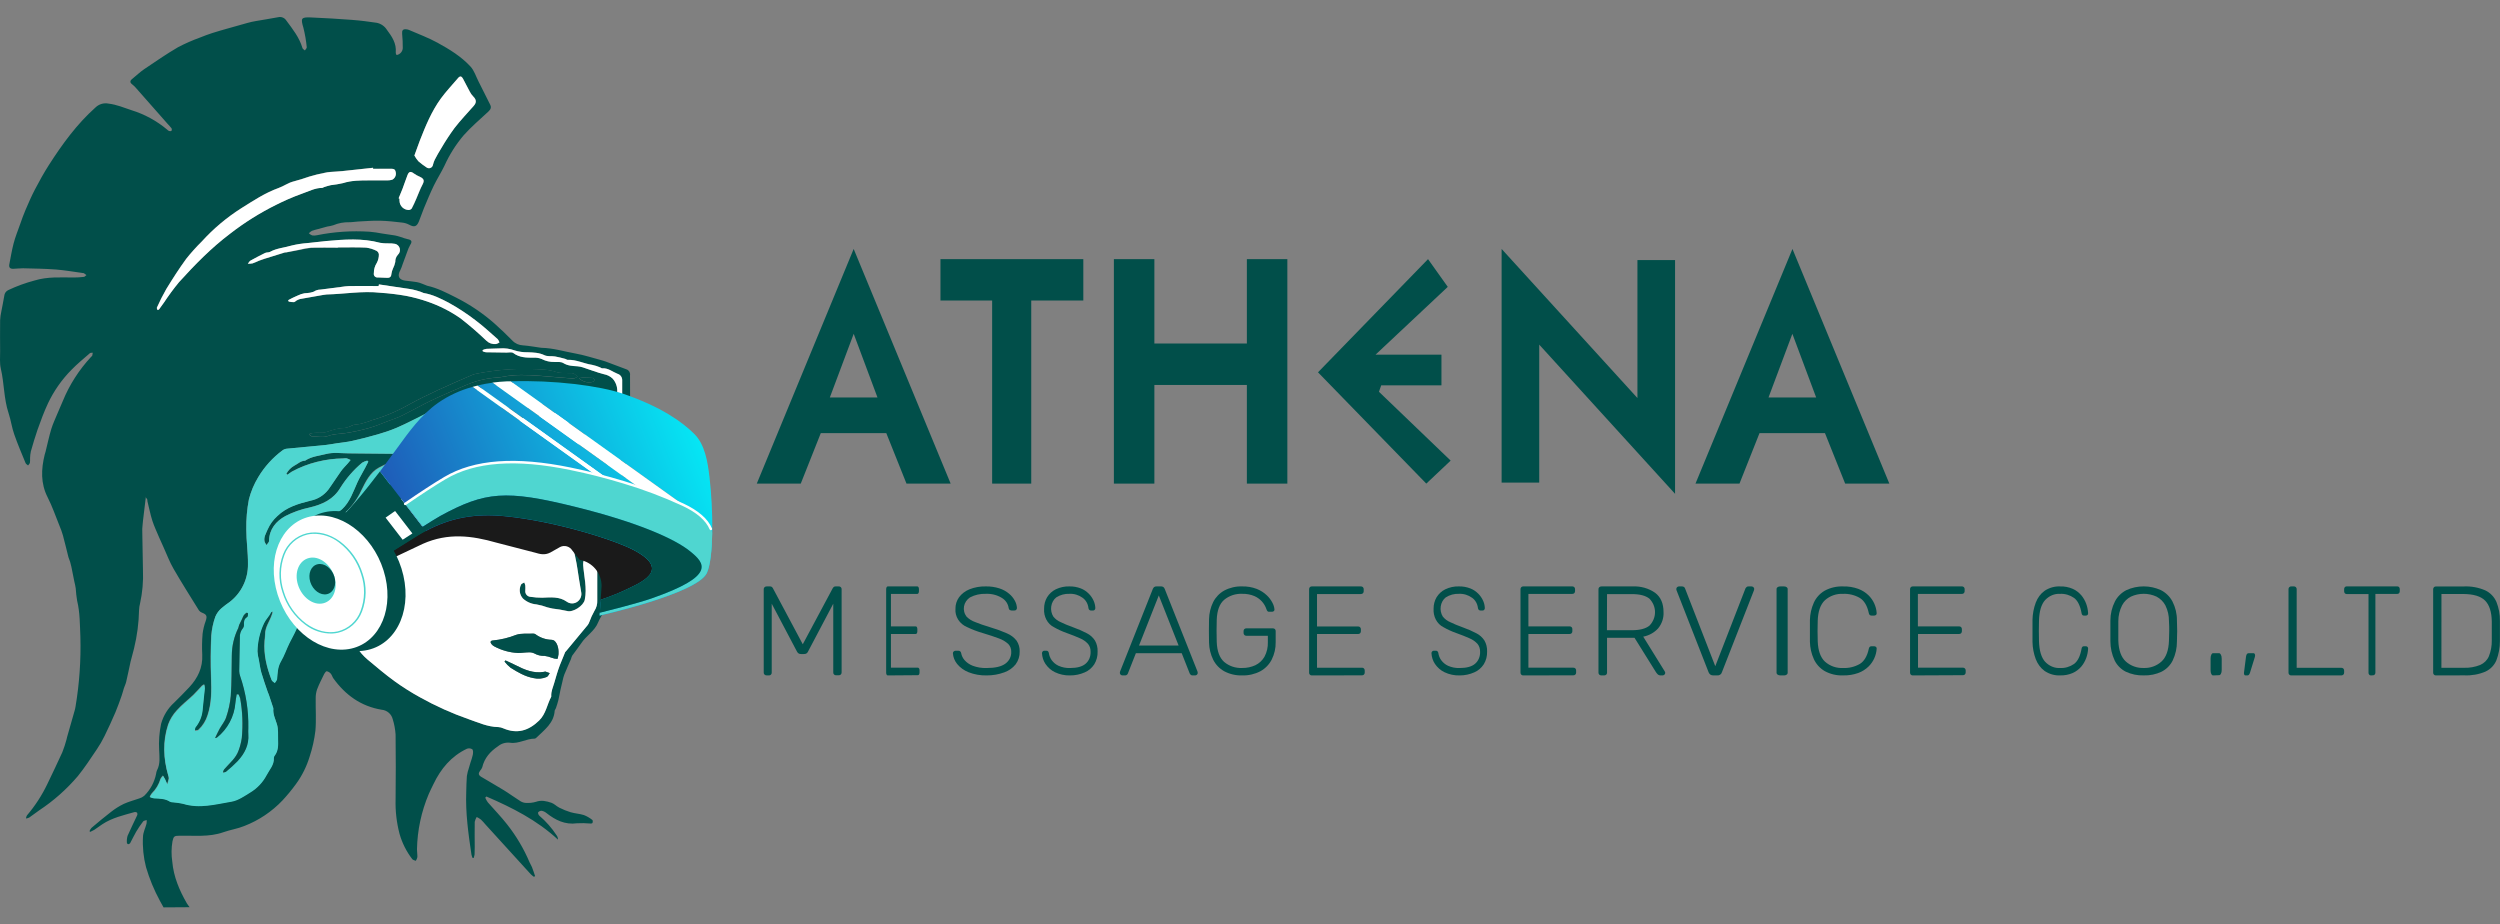 <svg width="119" height="44" viewBox="0 0 119 44" fill="none" xmlns="http://www.w3.org/2000/svg">
<rect x="0" y="0" width="119" height="44" fill="#808080" stroke="none"/>
<path d="M7.784 43.191C7.727 43.086 7.668 42.984 7.612 42.879C7.336 42.37 7.114 41.834 6.951 41.278C6.828 40.805 6.779 40.315 6.806 39.827C6.812 39.618 6.922 39.413 6.974 39.207C6.983 39.15 6.986 39.092 6.983 39.034C6.925 39.056 6.844 39.06 6.812 39.102C6.691 39.26 6.58 39.424 6.479 39.595C6.377 39.769 6.294 39.953 6.197 40.13C6.186 40.145 6.173 40.158 6.157 40.168C6.14 40.177 6.122 40.183 6.104 40.185C6.082 40.185 6.039 40.142 6.04 40.118C6.031 40.008 6.041 39.896 6.071 39.789C6.212 39.461 6.375 39.144 6.524 38.82C6.534 38.799 6.54 38.775 6.54 38.751C6.54 38.727 6.534 38.704 6.524 38.682C6.504 38.668 6.481 38.659 6.457 38.655C6.433 38.651 6.409 38.653 6.386 38.66C5.868 38.806 5.341 38.927 4.877 39.23C4.745 39.317 4.617 39.413 4.485 39.502C4.424 39.538 4.361 39.57 4.296 39.598L4.259 39.563C4.282 39.507 4.313 39.455 4.353 39.409C4.66 39.15 4.968 38.888 5.288 38.644C5.476 38.496 5.678 38.369 5.893 38.265C6.125 38.156 6.387 38.093 6.633 38.004C6.718 37.979 6.797 37.937 6.865 37.88C7.155 37.596 7.352 37.232 7.43 36.834C7.436 36.778 7.45 36.722 7.472 36.67C7.637 36.36 7.588 36.037 7.575 35.704C7.551 35.284 7.582 34.863 7.669 34.452C7.776 34.065 7.991 33.716 8.289 33.446C8.534 33.207 8.774 32.963 9.007 32.715C9.414 32.279 9.658 31.779 9.627 31.161C9.61 30.831 9.615 30.501 9.643 30.172C9.669 29.963 9.718 29.759 9.79 29.562C9.869 29.33 9.842 29.25 9.615 29.163C9.557 29.142 9.506 29.105 9.47 29.055C9.063 28.397 8.647 27.744 8.261 27.074C8.074 26.752 7.943 26.398 7.788 26.056C7.715 25.896 7.64 25.736 7.572 25.575C7.462 25.313 7.34 25.057 7.252 24.787C7.156 24.486 7.097 24.174 7.019 23.866C7.011 23.834 7.019 23.791 7.007 23.767C6.958 23.691 6.899 23.621 6.843 23.551C6.8 23.62 6.769 23.696 6.754 23.776C6.765 24.898 6.782 26.02 6.805 27.143C6.827 27.673 6.781 28.204 6.667 28.721C6.638 28.826 6.622 28.934 6.619 29.043C6.606 29.658 6.526 30.269 6.38 30.866C6.339 31.041 6.29 31.214 6.243 31.391C6.235 31.423 6.223 31.456 6.216 31.49C6.146 31.815 6.08 32.14 6.004 32.464C5.981 32.563 5.931 32.656 5.9 32.752C5.861 32.868 5.835 32.991 5.793 33.107C5.698 33.373 5.606 33.642 5.495 33.903C5.332 34.283 5.16 34.66 4.977 35.032C4.87 35.252 4.747 35.464 4.61 35.666C4.317 36.101 4.03 36.542 3.704 36.944C3.172 37.569 2.555 38.116 1.871 38.569C1.707 38.685 1.55 38.802 1.387 38.918C1.339 38.94 1.289 38.954 1.237 38.961C1.241 38.91 1.256 38.861 1.28 38.817C1.668 38.362 1.996 37.858 2.254 37.319C2.492 36.816 2.738 36.318 2.966 35.809C3.045 35.609 3.112 35.405 3.167 35.197C3.18 35.159 3.182 35.118 3.194 35.081C3.31 34.668 3.426 34.256 3.548 33.842C3.568 33.777 3.583 33.71 3.594 33.642C3.779 32.541 3.857 31.424 3.826 30.308C3.8 29.734 3.809 29.158 3.671 28.593C3.638 28.396 3.616 28.198 3.604 27.999C3.59 27.883 3.557 27.776 3.535 27.666C3.488 27.439 3.445 27.212 3.399 26.985C3.382 26.903 3.362 26.82 3.337 26.74C3.313 26.66 3.276 26.593 3.256 26.516C3.167 26.168 3.088 25.82 2.994 25.479C2.946 25.316 2.888 25.156 2.821 25C2.64 24.554 2.485 24.095 2.266 23.669C1.93 23.006 1.958 22.335 2.126 21.646C2.138 21.596 2.156 21.549 2.169 21.499C2.258 21.142 2.334 20.78 2.439 20.428C2.516 20.176 2.63 19.936 2.731 19.692C2.812 19.493 2.901 19.298 2.985 19.1C3.304 18.319 3.762 17.603 4.337 16.986C4.356 16.967 4.385 16.949 4.393 16.925C4.404 16.88 4.412 16.834 4.415 16.788C4.369 16.795 4.308 16.788 4.279 16.812C3.983 17.07 3.677 17.32 3.405 17.6C2.943 18.066 2.564 18.608 2.283 19.201C2.092 19.611 1.935 20.037 1.784 20.463C1.668 20.797 1.567 21.142 1.469 21.485C1.446 21.59 1.433 21.697 1.431 21.804C1.434 21.878 1.432 21.951 1.425 22.025C1.415 22.072 1.367 22.112 1.336 22.155C1.297 22.12 1.243 22.092 1.22 22.048C1.034 21.592 0.838 21.139 0.677 20.673C0.561 20.348 0.52 19.999 0.41 19.672C0.178 18.976 0.204 18.245 0.038 17.541C-0.022 17.28 0.007 16.997 0.006 16.729C0.001 16.233 0.001 15.737 0.006 15.241C0.013 15.105 0.031 14.97 0.061 14.837C0.106 14.585 0.164 14.335 0.203 14.084C0.208 14.024 0.228 13.968 0.262 13.919C0.296 13.871 0.342 13.832 0.396 13.807C0.8 13.617 1.22 13.464 1.651 13.35C2.266 13.164 2.877 13.207 3.495 13.209C3.66 13.209 3.825 13.2 3.988 13.18C4.034 13.18 4.073 13.123 4.115 13.093L3.985 13C3.985 13 3.973 13 3.968 13C3.535 12.942 3.103 12.864 2.668 12.829C2.146 12.79 1.624 12.783 1.099 12.77C0.946 12.77 0.793 12.789 0.635 12.795C0.477 12.8 0.414 12.731 0.445 12.575C0.508 12.252 0.561 11.925 0.642 11.608C0.723 11.291 0.852 10.974 0.963 10.659C1.04 10.442 1.115 10.223 1.207 10.011C1.351 9.678 1.492 9.344 1.661 9.023C1.868 8.626 2.087 8.231 2.328 7.854C2.966 6.86 3.658 5.908 4.545 5.115C4.627 5.036 4.726 4.978 4.834 4.946C4.943 4.914 5.058 4.91 5.169 4.932C5.557 4.979 5.904 5.128 6.258 5.245C6.879 5.436 7.455 5.75 7.954 6.167C7.98 6.196 8.012 6.22 8.049 6.236C8.087 6.247 8.15 6.248 8.165 6.225C8.174 6.207 8.179 6.187 8.179 6.167C8.179 6.146 8.174 6.126 8.165 6.108C8.105 6.032 8.041 5.96 7.973 5.89C7.473 5.323 6.972 4.755 6.472 4.187C6.421 4.125 6.363 4.07 6.3 4.022C6.175 3.929 6.176 3.846 6.3 3.751C6.487 3.601 6.659 3.432 6.856 3.298C7.388 2.938 7.919 2.572 8.473 2.248C8.815 2.069 9.169 1.914 9.532 1.783C9.719 1.706 9.91 1.636 10.104 1.573C10.336 1.497 10.568 1.435 10.8 1.367C11.126 1.274 11.453 1.18 11.78 1.091C11.906 1.056 12.034 1.027 12.161 1.005C12.52 0.941 12.879 0.889 13.237 0.82C13.309 0.802 13.385 0.806 13.454 0.833C13.523 0.859 13.582 0.907 13.623 0.969C13.927 1.38 14.249 1.782 14.396 2.285C14.41 2.332 14.475 2.366 14.512 2.401C14.543 2.35 14.608 2.293 14.601 2.246C14.572 1.936 14.518 1.628 14.443 1.326C14.309 0.873 14.326 0.811 14.791 0.83C15.445 0.858 16.098 0.896 16.75 0.946C17.146 0.975 17.541 1.027 17.933 1.085C18.031 1.105 18.124 1.144 18.206 1.201C18.289 1.257 18.359 1.33 18.413 1.414C18.656 1.738 18.878 2.065 18.838 2.496C18.838 2.525 18.844 2.553 18.854 2.58C18.862 2.594 18.871 2.608 18.882 2.62C18.96 2.605 19.03 2.565 19.083 2.506C19.135 2.447 19.167 2.372 19.172 2.293C19.174 2.066 19.164 1.839 19.142 1.612C19.127 1.453 19.172 1.38 19.331 1.394C19.383 1.397 19.433 1.41 19.48 1.43C19.931 1.627 20.398 1.799 20.828 2.035C21.396 2.347 21.956 2.689 22.398 3.17C22.571 3.358 22.654 3.634 22.772 3.866C22.959 4.236 23.139 4.607 23.328 4.974C23.396 5.105 23.369 5.197 23.243 5.314C22.843 5.686 22.424 6.041 22.063 6.448C21.697 6.882 21.393 7.365 21.159 7.883C21.005 8.204 20.811 8.506 20.653 8.828C20.481 9.183 20.33 9.549 20.177 9.915C20.09 10.124 20.023 10.341 19.936 10.55C19.834 10.794 19.711 10.823 19.482 10.699C19.377 10.643 19.262 10.608 19.144 10.595C18.796 10.555 18.448 10.514 18.09 10.506C17.731 10.498 17.399 10.528 17.053 10.544C16.912 10.551 16.77 10.579 16.629 10.578C16.366 10.571 16.105 10.62 15.863 10.722C15.77 10.75 15.675 10.77 15.58 10.783C15.438 10.819 15.298 10.862 15.156 10.899C15.051 10.924 14.948 10.953 14.846 10.988C14.792 11.019 14.743 11.058 14.7 11.104C14.746 11.148 14.8 11.182 14.859 11.206C14.936 11.218 15.015 11.215 15.091 11.196C15.913 11.031 16.753 10.975 17.59 11.03C17.788 11.047 17.985 11.076 18.18 11.114C18.388 11.145 18.597 11.172 18.804 11.208C18.892 11.226 18.979 11.25 19.064 11.279C19.175 11.32 19.287 11.354 19.401 11.383C19.597 11.419 19.633 11.499 19.525 11.658C19.466 11.765 19.418 11.878 19.379 11.995C19.353 12.057 19.334 12.122 19.31 12.185C19.264 12.312 19.216 12.438 19.17 12.563C19.139 12.666 19.1 12.766 19.054 12.863C18.902 13.134 18.984 13.318 19.286 13.358C19.473 13.382 19.66 13.398 19.845 13.429C19.934 13.447 20.021 13.474 20.104 13.509C20.18 13.544 20.257 13.575 20.336 13.602C20.817 13.707 21.248 13.932 21.683 14.151C22.36 14.489 22.99 14.914 23.556 15.416C23.842 15.67 24.116 15.936 24.384 16.207C24.516 16.349 24.699 16.432 24.893 16.439C25.187 16.459 25.473 16.518 25.77 16.556C25.776 16.556 25.781 16.556 25.787 16.556C26.341 16.568 26.869 16.735 27.411 16.831C27.81 16.902 28.199 17.032 28.592 17.136C28.663 17.155 28.735 17.175 28.804 17.2C29.152 17.328 29.491 17.453 29.833 17.586C29.886 17.607 29.93 17.646 29.959 17.695C29.987 17.745 29.998 17.803 29.989 17.86C29.989 18.515 30.001 19.171 29.979 19.826C29.968 20.188 29.885 20.547 29.85 20.909C29.82 21.219 29.803 21.531 29.798 21.838C29.79 22.367 29.798 22.896 29.798 23.425C29.8 23.482 29.783 23.538 29.75 23.585C29.647 23.698 29.575 23.837 29.542 23.986C29.51 24.136 29.518 24.292 29.566 24.438C29.599 24.6 29.618 24.765 29.622 24.93C29.651 25.259 29.457 25.498 29.296 25.752C29.134 26.006 28.948 26.217 28.977 26.532C28.982 26.601 28.971 26.67 28.946 26.735C28.853 26.993 28.836 27.273 28.898 27.542C28.945 27.864 28.918 28.193 28.82 28.503C28.789 28.583 28.776 28.669 28.78 28.755C28.828 29.103 28.588 29.336 28.477 29.613C28.308 30.045 27.897 30.261 27.665 30.622C27.529 30.824 27.374 31.014 27.234 31.213C27.21 31.264 27.191 31.318 27.178 31.372C27.071 31.621 26.96 31.867 26.858 32.118C26.824 32.212 26.798 32.309 26.779 32.407C26.743 32.554 26.707 32.702 26.675 32.85C26.644 32.999 26.615 33.172 26.577 33.33C26.546 33.459 26.503 33.586 26.461 33.711C26.447 33.754 26.406 33.791 26.403 33.833C26.362 34.426 25.913 34.741 25.537 35.11C25.514 35.136 25.483 35.154 25.449 35.159C25.045 35.159 24.684 35.42 24.268 35.353C24.169 35.342 24.069 35.351 23.973 35.379C23.878 35.407 23.789 35.454 23.712 35.517C23.337 35.767 23.06 36.078 22.954 36.526C22.931 36.583 22.898 36.636 22.857 36.681C22.761 36.809 22.768 36.894 22.907 36.977C23.262 37.192 23.624 37.393 23.976 37.61C24.247 37.777 24.503 37.968 24.772 38.136C24.852 38.187 24.944 38.216 25.038 38.219C25.198 38.229 25.358 38.211 25.512 38.166C25.769 38.072 26.009 38.133 26.244 38.211C26.38 38.256 26.487 38.377 26.619 38.443C26.794 38.532 26.976 38.606 27.164 38.663C27.372 38.724 27.593 38.732 27.797 38.798C27.941 38.855 28.075 38.934 28.196 39.03C28.221 39.048 28.221 39.13 28.203 39.169C28.184 39.207 28.124 39.2 28.087 39.199C27.88 39.18 27.672 39.177 27.465 39.188C26.891 39.268 26.436 39.035 26.008 38.699C25.943 38.645 25.866 38.609 25.783 38.593C25.751 38.592 25.719 38.598 25.69 38.611C25.661 38.625 25.635 38.645 25.615 38.669C25.596 38.695 25.632 38.794 25.671 38.825C25.991 39.099 26.271 39.418 26.501 39.771C26.541 39.828 26.561 39.896 26.558 39.965C25.558 39.036 24.374 38.442 23.151 37.913L23.097 37.97C23.13 38.048 23.172 38.123 23.221 38.192C23.526 38.54 23.855 38.878 24.141 39.244C24.575 39.794 24.933 40.399 25.206 41.044C25.239 41.122 25.289 41.194 25.322 41.276C25.377 41.417 25.422 41.559 25.47 41.701L25.416 41.738C25.361 41.7 25.31 41.657 25.262 41.611C24.544 40.825 23.828 40.039 23.113 39.251C23.04 39.171 22.974 39.084 22.894 39.012C22.83 38.964 22.762 38.923 22.691 38.888C22.647 38.959 22.615 39.038 22.597 39.12C22.588 39.518 22.597 39.916 22.597 40.315C22.597 40.431 22.597 40.555 22.59 40.673C22.58 40.73 22.565 40.786 22.546 40.841H22.496C22.473 40.789 22.454 40.735 22.441 40.68C22.294 39.689 22.154 38.696 22.193 37.689C22.202 37.438 22.201 37.186 22.223 36.938C22.245 36.804 22.278 36.672 22.323 36.544C22.344 36.468 22.368 36.392 22.391 36.312C22.437 36.184 22.475 36.054 22.507 35.922C22.522 35.837 22.529 35.713 22.481 35.666C22.443 35.642 22.4 35.627 22.355 35.622C22.311 35.618 22.266 35.624 22.224 35.641C21.477 35.996 20.98 36.594 20.63 37.329C20.557 37.483 20.477 37.635 20.409 37.794C20.057 38.627 19.866 39.52 19.848 40.425C19.848 40.549 19.872 40.675 19.867 40.799C19.853 40.861 19.828 40.921 19.793 40.975C19.735 40.95 19.657 40.939 19.624 40.895C19.346 40.534 19.139 40.122 19.016 39.683C18.878 39.153 18.815 38.605 18.83 38.057C18.842 37.026 18.842 35.995 18.83 34.963C18.813 34.714 18.767 34.467 18.693 34.229C18.662 34.109 18.595 34.002 18.5 33.922C18.405 33.842 18.288 33.793 18.165 33.783C17.183 33.619 16.443 33.086 15.869 32.29C15.819 32.221 15.8 32.129 15.746 32.067C15.697 32.008 15.63 31.968 15.556 31.951C15.522 31.945 15.458 32.027 15.431 32.082C15.315 32.321 15.19 32.56 15.095 32.809C15.047 32.948 15.024 33.094 15.027 33.241C15.019 33.759 15.059 34.286 15.012 34.794C14.962 35.206 14.871 35.611 14.742 36.004C14.599 36.479 14.377 36.926 14.084 37.326C13.887 37.596 13.674 37.855 13.446 38.1C12.938 38.635 12.319 39.05 11.632 39.316C11.315 39.448 10.964 39.496 10.639 39.612C9.942 39.859 9.232 39.764 8.524 39.781C8.292 39.781 8.261 39.818 8.209 40.049C8.155 40.367 8.152 40.693 8.2 41.013C8.265 41.742 8.541 42.384 8.896 43.002C8.933 43.066 8.982 43.118 9.025 43.183L7.784 43.191ZM16.473 29.191H16.549C16.567 29.293 16.593 29.394 16.603 29.496C16.607 29.678 16.624 29.859 16.654 30.038C16.786 30.567 17.081 31.04 17.498 31.391C17.916 31.739 18.332 32.096 18.774 32.416C19.166 32.7 19.575 32.959 19.998 33.192C20.732 33.602 21.5 33.948 22.294 34.225C22.758 34.386 23.206 34.597 23.712 34.604C23.797 34.609 23.881 34.63 23.959 34.667C24.613 34.945 25.155 34.783 25.658 34.296C25.991 33.975 26.035 33.532 26.238 33.159C26.241 33.148 26.241 33.137 26.238 33.126C26.226 32.907 26.317 32.721 26.376 32.518C26.458 32.235 26.536 31.95 26.642 31.672C26.724 31.459 26.812 31.249 26.899 31.039C26.899 31.024 26.923 31.015 26.933 31.002C27.282 30.583 27.63 30.164 27.977 29.743C28.007 29.701 28.031 29.656 28.048 29.607C28.115 29.423 28.197 29.244 28.293 29.073C28.39 28.925 28.437 28.75 28.428 28.574C28.428 28.056 28.428 27.537 28.428 27.019C28.428 26.889 28.417 26.76 28.413 26.63C28.403 26.548 28.403 26.466 28.413 26.384C28.446 26.221 28.373 26.143 28.209 26.188C27.945 26.257 27.736 26.613 27.756 26.884C27.794 27.436 27.948 27.976 27.834 28.545C27.776 28.829 27.276 29.161 26.99 29.079C26.76 29.027 26.528 28.988 26.294 28.963C26.215 28.949 26.138 28.931 26.062 28.91C25.89 28.845 25.712 28.796 25.53 28.765C25.29 28.746 25.064 28.647 24.887 28.483C24.808 28.394 24.757 28.282 24.742 28.163C24.727 28.044 24.748 27.923 24.804 27.817C24.835 27.773 24.902 27.753 24.952 27.722C24.974 27.769 24.991 27.818 25.002 27.869C25.009 27.948 25.002 28.028 25.002 28.108C24.998 28.144 25.001 28.18 25.011 28.215C25.021 28.249 25.038 28.282 25.061 28.309C25.084 28.337 25.112 28.36 25.144 28.377C25.176 28.393 25.211 28.403 25.247 28.405C25.432 28.434 25.619 28.448 25.806 28.446C26.209 28.432 26.619 28.382 26.974 28.634C27.048 28.69 27.138 28.72 27.23 28.72C27.323 28.72 27.413 28.69 27.486 28.634C27.559 28.581 27.614 28.508 27.644 28.424C27.675 28.34 27.68 28.249 27.659 28.162C27.603 27.791 27.533 27.422 27.481 27.05C27.386 26.377 27.14 25.726 27.198 25.029C27.221 24.745 27.198 24.46 27.198 24.174C27.198 23.974 27.271 23.907 27.462 23.942C27.596 23.966 27.723 24.015 27.838 24.086C28.085 24.246 28.323 24.424 28.558 24.604C28.645 24.682 28.729 24.765 28.807 24.852C28.844 24.887 28.896 24.941 28.934 24.935C28.971 24.929 29.05 24.859 29.041 24.826C29.035 24.694 29.002 24.566 28.943 24.448C28.854 24.323 28.809 24.172 28.815 24.019C28.828 23.786 28.826 23.54 28.826 23.301C28.826 22.507 28.826 22.507 28.265 21.948C27.931 21.617 27.569 21.312 27.375 20.861C27.203 20.469 26.973 20.102 27.011 19.647C27.011 19.614 27.005 19.582 26.992 19.553C26.979 19.524 26.96 19.497 26.935 19.476C26.905 19.454 26.825 19.498 26.771 19.519C26.562 19.603 26.36 19.728 26.143 19.766C25.833 19.811 25.52 19.831 25.206 19.827C25.041 19.829 24.881 19.889 24.755 19.995C24.478 20.213 24.205 20.436 23.915 20.636C23.092 21.204 22.222 21.667 21.211 21.803C21.161 21.81 21.113 21.831 21.063 21.84C20.831 21.884 20.607 21.923 20.38 21.971C20.28 21.98 20.184 22.012 20.099 22.067C19.694 22.453 19.387 22.931 19.204 23.46C19.069 23.815 18.963 24.18 18.886 24.552C18.86 24.757 18.869 24.966 18.913 25.168C18.938 25.335 19.013 25.494 19.049 25.66C19.073 25.759 19.063 25.862 19.021 25.954C18.979 26.046 18.907 26.121 18.817 26.167C18.644 26.267 18.469 26.355 18.286 26.44C17.938 26.606 17.652 26.809 17.565 27.235C17.534 27.358 17.475 27.471 17.393 27.568C17.311 27.664 17.208 27.741 17.092 27.791C17.052 27.807 17.009 27.814 16.967 27.811C16.924 27.808 16.883 27.796 16.846 27.775C16.809 27.748 16.838 27.623 16.846 27.543C16.873 27.442 16.888 27.337 16.89 27.233C16.858 27.017 16.81 26.809 16.919 26.599C16.959 26.519 16.919 26.464 16.818 26.483C16.663 26.517 16.507 26.55 16.354 26.599C16.289 26.618 16.235 26.662 16.202 26.721C16.159 26.835 16.14 26.956 16.145 27.078C16.167 27.297 16.155 27.502 16.006 27.673C15.982 27.696 15.955 27.713 15.924 27.724C15.894 27.735 15.861 27.739 15.829 27.737C15.793 27.731 15.761 27.647 15.742 27.594C15.726 27.511 15.704 27.43 15.676 27.35C15.601 27.212 15.591 27.098 15.719 26.984C15.736 26.967 15.749 26.946 15.756 26.923C15.763 26.9 15.765 26.876 15.761 26.852C15.748 26.818 15.684 26.802 15.645 26.78C15.559 26.746 15.477 26.705 15.4 26.657C15.303 26.582 14.983 26.516 14.885 26.585C14.86 26.602 14.839 26.624 14.823 26.65C14.807 26.676 14.797 26.705 14.793 26.735C14.785 27.126 14.781 27.518 14.793 27.91C14.805 28.006 14.845 28.096 14.909 28.169C15.041 28.329 15.204 28.461 15.388 28.558C15.572 28.654 15.774 28.712 15.981 28.73C16.158 28.75 16.189 28.811 16.109 28.977C16.059 29.082 16.025 29.195 16.008 29.31C15.992 29.41 16.018 29.516 16.008 29.617C15.974 29.862 15.985 30.092 16.151 30.296C16.187 30.34 16.178 30.412 16.205 30.472C16.244 30.544 16.287 30.613 16.333 30.68C16.358 30.598 16.386 30.518 16.408 30.435C16.411 30.412 16.406 30.389 16.395 30.368C16.252 30.026 16.336 29.684 16.395 29.343C16.415 29.289 16.441 29.238 16.473 29.191ZM13.679 22.598L13.634 22.55C13.721 22.39 13.851 22.258 14.01 22.168C14.179 22.086 14.316 21.935 14.523 21.93C14.533 21.93 14.542 21.919 14.552 21.912C14.851 21.719 15.21 21.693 15.538 21.608C15.866 21.523 16.25 21.577 16.609 21.58C17.81 21.589 19.011 21.601 20.212 21.616C20.406 21.632 20.6 21.579 20.76 21.468C20.83 21.428 20.911 21.41 20.992 21.418C21.165 21.418 21.329 21.426 21.463 21.278C21.501 21.235 21.589 21.238 21.654 21.219C21.726 21.206 21.796 21.184 21.863 21.154C22.162 20.979 22.45 20.788 22.749 20.615C23.072 20.412 23.355 20.148 23.581 19.84C23.596 19.818 23.607 19.794 23.612 19.768C23.616 19.742 23.615 19.715 23.608 19.69C23.592 19.669 23.57 19.652 23.545 19.641C23.521 19.63 23.494 19.625 23.467 19.627C23.221 19.665 22.976 19.718 22.731 19.764C22.323 19.843 21.97 20.052 21.611 20.244C21.453 20.329 21.299 20.426 21.147 20.518C20.995 20.609 20.811 20.715 20.64 20.808C20.622 20.816 20.602 20.82 20.582 20.82C20.562 20.82 20.542 20.816 20.524 20.808C20.506 20.798 20.489 20.785 20.476 20.768C20.463 20.752 20.454 20.733 20.449 20.713C20.449 20.688 20.492 20.629 20.514 20.63C20.589 20.641 20.666 20.627 20.733 20.592C20.8 20.556 20.855 20.5 20.889 20.432C20.898 20.417 20.93 20.415 20.95 20.405C21.034 20.361 21.117 20.318 21.198 20.269C21.447 20.102 21.703 19.947 21.966 19.805C22.175 19.705 22.367 19.543 22.621 19.549C22.656 19.549 22.688 19.506 22.725 19.495C22.831 19.446 22.944 19.413 23.06 19.398C23.628 19.392 24.198 19.404 24.768 19.404C25.078 19.404 25.395 19.44 25.682 19.267C25.723 19.245 25.768 19.234 25.814 19.237C26.209 19.244 26.389 18.953 26.576 18.683C26.596 18.655 26.609 18.622 26.614 18.587C26.618 18.553 26.614 18.518 26.601 18.485C26.588 18.453 26.567 18.424 26.54 18.402C26.513 18.38 26.481 18.365 26.447 18.359C26.343 18.33 26.236 18.312 26.128 18.304C25.693 18.271 25.256 18.229 24.82 18.215C24.587 18.216 24.354 18.235 24.124 18.27C23.968 18.287 23.813 18.313 23.66 18.347C23.255 18.419 22.855 18.515 22.461 18.633C22.071 18.785 21.689 18.958 21.317 19.151C21.184 19.212 21.056 19.284 20.924 19.352C20.587 19.525 20.252 19.7 19.912 19.871C19.572 20.041 19.215 20.219 18.855 20.375C18.569 20.494 18.276 20.595 17.977 20.679C17.573 20.795 17.165 20.9 16.755 20.991C16.507 21.047 16.25 21.069 15.997 21.108C15.823 21.133 15.649 21.17 15.475 21.188C14.866 21.249 14.255 21.304 13.644 21.362C13.571 21.369 13.502 21.397 13.443 21.441C12.98 21.785 12.588 22.217 12.291 22.712C12.09 23.042 11.94 23.4 11.844 23.775C11.754 24.244 11.713 24.722 11.721 25.201C11.721 25.752 11.807 26.304 11.8 26.854C11.805 27.2 11.73 27.542 11.58 27.854C11.431 28.166 11.211 28.438 10.938 28.651C10.797 28.747 10.661 28.851 10.531 28.962C10.41 29.069 10.315 29.202 10.251 29.351C10.145 29.639 10.078 29.941 10.05 30.247C10.019 30.911 10.014 31.579 10.04 32.244C10.062 32.849 10.071 33.444 9.876 34.03C9.795 34.297 9.645 34.537 9.441 34.727C9.403 34.762 9.325 34.754 9.267 34.765C9.276 34.71 9.267 34.642 9.3 34.602C9.484 34.375 9.599 34.101 9.631 33.811C9.662 33.462 9.707 33.108 9.741 32.757C9.739 32.691 9.729 32.627 9.713 32.564C9.676 32.583 9.64 32.606 9.607 32.632C9.47 32.776 9.343 32.931 9.199 33.068C8.94 33.315 8.652 33.532 8.414 33.801C8.232 33.996 8.091 34.224 7.999 34.474C7.734 35.275 7.767 36.088 7.999 36.895C8.018 36.942 8.028 36.993 8.028 37.045C8.009 37.136 7.984 37.227 7.955 37.315C7.92 37.234 7.886 37.152 7.848 37.073C7.82 37.016 7.784 36.963 7.752 36.909C7.706 36.954 7.667 37.005 7.636 37.061C7.559 37.325 7.415 37.565 7.219 37.758C7.179 37.808 7.146 37.864 7.122 37.924C7.186 37.952 7.253 37.972 7.322 37.984C7.585 37.999 7.848 37.99 8.081 38.144C8.133 38.166 8.189 38.177 8.246 38.176C8.399 38.187 8.551 38.209 8.701 38.243C9.484 38.483 10.252 38.269 11.014 38.14C11.329 38.086 11.626 37.874 11.911 37.7C12.235 37.503 12.5 37.222 12.678 36.887C12.82 36.62 13.051 36.395 13.026 36.058C13.026 36.023 13.037 35.99 13.058 35.962C13.243 35.73 13.236 35.453 13.226 35.179C13.219 34.947 13.243 34.69 13.177 34.468C13.102 34.218 12.976 33.987 13.004 33.715C13.001 33.68 12.991 33.647 12.976 33.617C12.915 33.43 12.853 33.243 12.79 33.057C12.774 33.008 12.749 32.963 12.733 32.916C12.63 32.609 12.52 32.306 12.43 31.996C12.375 31.801 12.35 31.598 12.314 31.398C12.279 31.266 12.257 31.131 12.247 30.995C12.254 30.53 12.36 30.071 12.558 29.65C12.65 29.453 12.807 29.32 12.893 29.132C12.903 29.11 12.943 29.102 12.97 29.088C12.969 29.151 12.954 29.212 12.927 29.268C12.824 29.576 12.607 29.849 12.614 30.19C12.614 30.292 12.594 30.395 12.587 30.497C12.536 31.146 12.689 31.76 12.921 32.355C12.944 32.413 13.02 32.45 13.071 32.496C13.108 32.432 13.173 32.371 13.18 32.304C13.208 32.017 13.208 31.735 13.366 31.466C13.524 31.198 13.63 30.878 13.773 30.588C13.981 30.167 14.256 29.776 14.246 29.273C14.253 29.21 14.268 29.149 14.29 29.091C14.418 28.592 14.441 28.073 14.357 27.565C14.312 27.36 14.312 27.148 14.357 26.942C14.416 26.71 14.463 26.466 14.199 26.308C14.199 26.308 14.199 26.288 14.199 26.254C14.267 26.239 14.336 26.229 14.405 26.224C14.637 26.206 14.87 26.206 15.102 26.224C15.572 26.286 15.996 26.114 16.413 25.967C16.706 25.845 16.978 25.674 17.216 25.463C17.48 25.239 17.7 24.97 17.867 24.666C18.091 24.28 18.198 23.854 18.375 23.459C18.475 23.213 18.591 22.974 18.723 22.744C18.869 22.541 19.027 22.348 19.194 22.163C19.23 22.121 19.248 22.068 19.244 22.013C19.244 21.983 19.17 21.945 19.128 21.941C18.729 21.915 18.369 22.066 18.034 22.248C17.603 22.48 17.401 22.922 17.193 23.336C16.987 23.797 16.676 24.203 16.285 24.521C16.161 24.62 16.026 24.704 15.883 24.771C15.814 24.801 15.659 24.787 15.641 24.749C15.59 24.633 15.719 24.62 15.793 24.574C15.965 24.476 16.127 24.364 16.278 24.238C16.658 23.89 16.81 23.4 17.016 22.946C17.123 22.713 17.259 22.492 17.38 22.265C17.432 22.168 17.482 22.068 17.532 21.969L17.478 21.922C17.394 21.942 17.313 21.975 17.239 22.02C16.837 22.356 16.49 22.753 16.211 23.197C15.877 23.769 15.345 24.009 14.73 24.154C14.331 24.238 13.944 24.374 13.582 24.561C13.138 24.805 12.817 25.184 12.805 25.739C12.806 25.756 12.803 25.773 12.797 25.789C12.762 25.842 12.724 25.892 12.687 25.942C12.648 25.892 12.617 25.837 12.594 25.779C12.542 25.562 12.662 25.391 12.739 25.198C12.847 24.954 13.005 24.736 13.203 24.558C13.643 24.132 14.206 23.97 14.778 23.828C15.117 23.761 15.419 23.573 15.63 23.299C15.837 23.015 16.022 22.718 16.227 22.429C16.326 22.292 16.449 22.175 16.559 22.048C16.603 21.997 16.645 21.944 16.687 21.892C16.625 21.86 16.561 21.832 16.494 21.81C16.443 21.806 16.392 21.808 16.342 21.817C15.921 21.822 15.503 21.876 15.095 21.978C14.677 22.081 14.273 22.237 13.895 22.443C13.82 22.493 13.751 22.549 13.679 22.598ZM17.758 8.035V7.983C17.267 8.036 16.776 8.092 16.285 8.142C16.098 8.161 15.91 8.165 15.724 8.181C15.628 8.189 15.533 8.204 15.439 8.225C15.196 8.272 14.955 8.331 14.717 8.403C14.468 8.488 14.221 8.57 13.964 8.635C13.708 8.7 13.5 8.86 13.257 8.946C12.613 9.179 12.05 9.555 11.478 9.913C10.785 10.354 10.154 10.885 9.601 11.493C9.339 11.753 9.092 12.028 8.861 12.317C8.523 12.782 8.213 13.265 7.914 13.754C7.75 14.041 7.6 14.336 7.466 14.639C7.452 14.666 7.485 14.716 7.496 14.755C7.521 14.744 7.554 14.742 7.567 14.725C7.651 14.608 7.728 14.5 7.81 14.389C8.028 14.057 8.264 13.737 8.516 13.431C9.269 12.6 10.053 11.797 10.953 11.118C11.64 10.585 12.379 10.123 13.158 9.738C13.332 9.655 13.506 9.566 13.681 9.491C13.925 9.388 14.169 9.284 14.418 9.198C14.716 9.094 14.998 8.942 15.33 8.941C15.361 8.941 15.392 8.912 15.424 8.902C15.531 8.866 15.639 8.835 15.749 8.809C15.941 8.79 16.132 8.758 16.32 8.714C16.73 8.578 17.15 8.583 17.571 8.583C17.861 8.583 18.151 8.589 18.441 8.583C18.52 8.585 18.599 8.573 18.673 8.548C18.739 8.513 18.791 8.455 18.819 8.386C18.847 8.317 18.851 8.24 18.829 8.168C18.8 8.02 18.685 8.03 18.576 8.03L17.758 8.035ZM19.725 7.402C19.778 7.501 19.842 7.593 19.915 7.678C20.035 7.782 20.161 7.878 20.294 7.964C20.32 7.986 20.352 8.001 20.385 8.007C20.419 8.013 20.453 8.009 20.485 7.998C20.517 7.986 20.546 7.966 20.567 7.939C20.589 7.913 20.603 7.882 20.609 7.848C20.629 7.763 20.657 7.681 20.695 7.602C20.796 7.412 20.898 7.222 21.013 7.041C21.204 6.713 21.412 6.396 21.636 6.09C21.922 5.722 22.246 5.385 22.554 5.033C22.692 4.875 22.679 4.738 22.527 4.588C22.465 4.524 22.412 4.451 22.37 4.371C22.254 4.162 22.149 3.949 22.037 3.737C21.978 3.627 21.903 3.599 21.812 3.705C21.536 4.03 21.24 4.34 20.989 4.683C20.544 5.292 20.258 5.99 19.986 6.69C19.896 6.92 19.817 7.149 19.725 7.402ZM14.741 20.648V20.707C14.777 20.73 14.813 20.772 14.849 20.773C15.103 20.773 15.382 20.842 15.605 20.757C15.879 20.652 16.147 20.662 16.418 20.622C16.802 20.565 17.182 20.483 17.556 20.376C17.86 20.292 18.151 20.165 18.447 20.053C18.679 19.964 18.927 19.884 19.155 19.772C19.619 19.54 20.076 19.28 20.547 19.055C21.063 18.808 21.592 18.59 22.114 18.358C22.596 18.141 23.113 18.011 23.64 17.975C23.742 17.968 23.843 17.956 23.944 17.936C24.524 17.82 25.104 17.845 25.677 17.89C26.215 17.932 26.752 17.985 27.29 18.022C27.354 18.022 27.424 17.961 27.491 17.928C27.431 17.869 27.364 17.818 27.292 17.776C27.22 17.761 27.146 17.756 27.072 17.762C26.878 17.749 26.673 17.775 26.492 17.715C26.082 17.575 25.664 17.582 25.244 17.567C24.367 17.545 23.491 17.623 22.631 17.799C22.57 17.812 22.511 17.832 22.454 17.857C21.914 18.09 21.371 18.322 20.837 18.573C20.373 18.79 19.902 19.015 19.445 19.269C18.878 19.59 18.274 19.841 17.648 20.02C17.616 20.029 17.587 20.051 17.555 20.06C17.415 20.103 17.277 20.149 17.137 20.183C16.997 20.217 16.849 20.198 16.741 20.263C16.575 20.349 16.39 20.392 16.203 20.39C16.054 20.41 15.907 20.445 15.764 20.492C15.656 20.534 15.544 20.568 15.431 20.594C15.273 20.614 15.112 20.594 14.954 20.607C14.882 20.615 14.811 20.628 14.741 20.648ZM29.594 22.704C29.584 22.416 29.638 22.007 29.449 21.638C29.437 21.612 29.432 21.583 29.434 21.555C29.461 21.337 29.403 21.118 29.271 20.944C29.23 20.894 29.235 20.803 29.217 20.732C29.205 20.665 29.187 20.6 29.162 20.536C29.061 20.323 28.946 20.116 28.849 19.901C28.625 19.421 28.328 18.979 27.968 18.59C27.862 18.5 27.736 18.436 27.601 18.403C27.56 18.388 27.492 18.44 27.438 18.461C27.457 18.511 27.478 18.56 27.499 18.609C27.56 18.758 27.659 18.905 27.672 19.058C27.705 19.423 27.788 19.748 28.084 19.994C28.221 20.105 28.349 20.228 28.464 20.362C28.591 20.519 28.708 20.685 28.812 20.859C28.844 20.926 28.852 21.002 28.834 21.074C28.822 21.128 28.762 21.174 28.724 21.224C28.682 21.183 28.608 21.149 28.602 21.102C28.532 20.794 28.291 20.619 28.087 20.418C28.061 20.385 28.023 20.363 27.982 20.356C27.94 20.349 27.898 20.359 27.863 20.383C27.829 20.407 27.804 20.443 27.795 20.484C27.786 20.525 27.793 20.567 27.815 20.604C27.883 20.784 27.975 20.954 28.087 21.111C28.281 21.37 28.511 21.601 28.708 21.858C28.898 22.077 29.059 22.318 29.19 22.576C29.296 22.82 29.306 23.105 29.359 23.372C29.362 23.423 29.373 23.473 29.391 23.52C29.426 23.567 29.467 23.61 29.514 23.646C29.547 23.601 29.572 23.549 29.586 23.495C29.595 23.267 29.59 23.046 29.59 22.704H29.594ZM18.039 13.537L18.033 13.614C17.569 13.614 17.105 13.614 16.64 13.614C16.504 13.621 16.368 13.636 16.233 13.659C15.917 13.698 15.602 13.739 15.288 13.78C15.204 13.779 15.119 13.796 15.041 13.829C14.873 13.945 14.693 13.945 14.502 13.959C14.393 13.98 14.288 14.015 14.188 14.064C14.101 14.097 14.018 14.139 13.933 14.18C13.848 14.22 13.797 14.246 13.732 14.284C13.732 14.284 13.744 14.352 13.758 14.354C13.838 14.373 13.919 14.382 14.002 14.382C14.041 14.382 14.076 14.332 14.118 14.31C14.169 14.277 14.225 14.251 14.284 14.234C14.651 14.166 15.02 14.103 15.389 14.039C15.445 14.028 15.502 14.02 15.559 14.016C16.41 13.996 17.259 13.84 18.112 13.934C18.525 13.961 18.937 14.01 19.345 14.082C19.69 14.15 20.029 14.241 20.36 14.356C20.919 14.549 21.448 14.82 21.932 15.16C22.357 15.492 22.766 15.845 23.156 16.218C23.216 16.278 23.289 16.323 23.37 16.351C23.45 16.379 23.536 16.388 23.62 16.378C23.677 16.362 23.731 16.337 23.78 16.304C23.763 16.248 23.736 16.195 23.7 16.149C23.352 15.843 23.004 15.521 22.634 15.243C22.233 14.936 21.811 14.659 21.369 14.414C20.993 14.215 20.604 14.017 20.172 13.95C20.119 13.932 20.066 13.911 20.015 13.886C19.899 13.85 19.783 13.812 19.656 13.785C19.53 13.758 19.41 13.744 19.286 13.726L18.039 13.537ZM16.082 11.788V11.782C16.531 11.782 16.982 11.768 17.43 11.789C17.604 11.812 17.772 11.864 17.927 11.943C17.958 11.961 17.984 11.986 18.003 12.017C18.022 12.047 18.033 12.081 18.036 12.116C18.038 12.258 18.003 12.397 17.935 12.521C17.843 12.664 17.795 12.831 17.797 13.001C17.791 13.028 17.791 13.056 17.798 13.082C17.804 13.109 17.817 13.133 17.836 13.154C17.854 13.174 17.877 13.19 17.902 13.2C17.928 13.209 17.956 13.213 17.983 13.209C18.13 13.209 18.278 13.221 18.425 13.228C18.572 13.235 18.628 13.167 18.636 13.024C18.65 12.938 18.675 12.855 18.712 12.776C18.761 12.68 18.796 12.578 18.817 12.472C18.814 12.408 18.824 12.344 18.846 12.284C18.868 12.225 18.902 12.17 18.946 12.123C18.986 12.086 19.014 12.039 19.029 11.986C19.044 11.934 19.044 11.879 19.03 11.826C19.016 11.773 18.988 11.726 18.95 11.688C18.91 11.65 18.862 11.623 18.809 11.61C18.697 11.591 18.584 11.583 18.47 11.587C18.346 11.591 18.221 11.582 18.099 11.561C17.246 11.329 16.384 11.399 15.523 11.477C15.228 11.505 14.934 11.537 14.641 11.573C14.387 11.59 14.134 11.629 13.887 11.689C13.539 11.795 13.175 11.812 12.853 11.992C12.787 12.028 12.691 12.01 12.621 12.043C12.383 12.157 12.151 12.279 11.924 12.408C11.872 12.437 11.84 12.505 11.799 12.556C11.874 12.559 11.949 12.554 12.023 12.54C12.129 12.509 12.227 12.453 12.331 12.412C12.409 12.381 12.489 12.352 12.57 12.328L13.568 12.018C13.584 12.018 13.602 12.018 13.619 12.018L14.253 11.902C14.44 11.855 14.63 11.821 14.821 11.802C15.241 11.782 15.657 11.788 16.079 11.788H16.082ZM29.477 20.058H29.545C29.576 20.001 29.598 19.939 29.61 19.875C29.618 19.279 29.623 18.681 29.619 18.084C29.618 18.017 29.596 17.953 29.555 17.9C29.515 17.847 29.458 17.808 29.394 17.79C29.155 17.697 28.951 17.508 28.668 17.53C28.634 17.53 28.598 17.495 28.561 17.482C28.443 17.433 28.32 17.394 28.194 17.366C27.799 17.309 27.433 17.108 27.021 17.127C26.986 17.127 26.95 17.091 26.912 17.082C26.75 17.041 26.586 16.996 26.421 16.965C26.256 16.935 26.062 16.976 25.919 16.906C25.658 16.781 25.394 16.776 25.122 16.766C24.911 16.771 24.702 16.742 24.501 16.68C24.272 16.595 24.027 16.562 23.784 16.582C23.575 16.593 23.365 16.59 23.156 16.603C23.093 16.614 23.032 16.634 22.974 16.661L22.982 16.722C23.03 16.744 23.081 16.759 23.134 16.767C23.462 16.775 23.792 16.776 24.12 16.781C24.227 16.781 24.364 16.747 24.433 16.801C24.727 17.02 25.055 17.025 25.395 17.024C25.531 17.014 25.666 17.036 25.791 17.089C25.978 17.186 26.187 17.234 26.398 17.228C26.538 17.228 26.706 17.212 26.814 17.279C27.028 17.411 27.253 17.418 27.485 17.433C27.575 17.441 27.664 17.458 27.75 17.486C28.082 17.594 28.408 17.724 28.746 17.81C28.902 17.837 29.047 17.909 29.162 18.018C29.312 18.185 29.392 18.404 29.384 18.628C29.394 19.027 29.4 19.425 29.415 19.823C29.425 19.903 29.445 19.982 29.473 20.058H29.477ZM18.977 9.438L19.023 9.457C19.023 9.485 19.023 9.514 19.023 9.542C19.022 9.601 19.033 9.659 19.055 9.714C19.077 9.768 19.109 9.818 19.151 9.86C19.192 9.901 19.241 9.935 19.295 9.958C19.349 9.98 19.407 9.992 19.466 9.993C19.493 9.991 19.52 9.984 19.544 9.971C19.568 9.958 19.59 9.94 19.606 9.918C19.688 9.77 19.755 9.613 19.823 9.454C19.921 9.233 20.002 9.003 20.114 8.789C20.212 8.604 20.192 8.507 19.998 8.416C19.9 8.374 19.806 8.323 19.718 8.262C19.556 8.138 19.471 8.153 19.4 8.343C19.32 8.554 19.249 8.769 19.168 8.98C19.102 9.137 19.035 9.287 18.974 9.438H18.977ZM28.934 25.235C28.868 25.147 28.79 25.069 28.701 25.003C28.526 24.922 28.347 24.852 28.163 24.793L28.047 24.751C27.924 24.707 27.815 24.726 27.765 24.857C27.715 24.988 27.821 25.038 27.909 25.089C27.929 25.102 27.953 25.105 27.97 25.119C28.131 25.248 28.293 25.377 28.448 25.512C28.508 25.564 28.54 25.649 28.603 25.689C28.642 25.715 28.756 25.706 28.769 25.679C28.831 25.534 28.887 25.386 28.934 25.235ZM27.561 18C27.738 18.193 28.081 18.259 28.248 18.157C28.276 18.141 28.309 18.086 28.3 18.067C28.291 18.049 28.277 18.032 28.261 18.019C28.244 18.006 28.225 17.996 28.205 17.991C28.059 17.978 27.911 17.974 27.764 17.972C27.697 17.977 27.631 17.986 27.566 18H27.561ZM6.758 22.929H6.71C6.655 23.003 6.63 23.095 6.639 23.187C6.648 23.278 6.691 23.363 6.758 23.425V22.929Z" fill="#014F4A"/>
<path d="M16.473 29.191C16.441 29.239 16.416 29.292 16.398 29.347C16.34 29.689 16.255 30.031 16.398 30.373C16.409 30.393 16.413 30.417 16.411 30.44C16.389 30.522 16.361 30.602 16.335 30.685C16.289 30.618 16.246 30.549 16.208 30.477C16.181 30.422 16.189 30.345 16.153 30.301C15.987 30.096 15.977 29.866 16.01 29.621C16.023 29.52 15.996 29.415 16.01 29.315C16.027 29.199 16.061 29.087 16.111 28.982C16.191 28.815 16.16 28.755 15.984 28.734C15.777 28.717 15.575 28.659 15.391 28.562C15.207 28.466 15.044 28.334 14.912 28.173C14.848 28.101 14.807 28.01 14.795 27.914C14.783 27.523 14.786 27.131 14.795 26.739C14.799 26.709 14.809 26.68 14.825 26.654C14.841 26.629 14.862 26.607 14.887 26.589C14.986 26.521 15.306 26.589 15.402 26.661C15.48 26.71 15.562 26.751 15.647 26.785C15.69 26.807 15.754 26.823 15.763 26.857C15.767 26.88 15.766 26.905 15.759 26.928C15.751 26.951 15.739 26.972 15.721 26.989C15.594 27.105 15.605 27.221 15.678 27.355C15.706 27.434 15.728 27.516 15.745 27.599C15.763 27.652 15.796 27.735 15.832 27.741C15.864 27.744 15.896 27.74 15.927 27.729C15.957 27.718 15.985 27.7 16.008 27.677C16.158 27.507 16.169 27.301 16.147 27.083C16.142 26.961 16.161 26.84 16.204 26.725C16.237 26.666 16.292 26.623 16.356 26.603C16.507 26.556 16.664 26.523 16.82 26.487C16.918 26.465 16.962 26.52 16.921 26.603C16.812 26.814 16.861 27.021 16.892 27.237C16.89 27.342 16.875 27.446 16.848 27.547C16.84 27.626 16.811 27.752 16.848 27.78C16.885 27.801 16.927 27.813 16.969 27.816C17.012 27.819 17.055 27.812 17.094 27.796C17.21 27.745 17.313 27.669 17.395 27.573C17.477 27.476 17.536 27.362 17.568 27.24C17.655 26.814 17.938 26.61 18.288 26.444C18.468 26.36 18.647 26.271 18.82 26.171C18.91 26.125 18.981 26.05 19.023 25.958C19.065 25.867 19.075 25.763 19.052 25.665C19.016 25.499 18.936 25.34 18.916 25.173C18.872 24.97 18.862 24.762 18.888 24.556C18.965 24.184 19.071 23.82 19.206 23.465C19.389 22.935 19.696 22.457 20.102 22.071C20.186 22.017 20.283 21.984 20.383 21.976C20.615 21.927 20.838 21.889 21.065 21.845C21.115 21.835 21.164 21.815 21.214 21.808C22.224 21.672 23.095 21.209 23.917 20.641C24.207 20.441 24.48 20.218 24.758 20C24.884 19.893 25.044 19.834 25.209 19.831C25.522 19.836 25.835 19.816 26.145 19.771C26.362 19.733 26.564 19.607 26.773 19.524C26.828 19.503 26.908 19.459 26.938 19.481C26.962 19.502 26.981 19.528 26.994 19.558C27.007 19.587 27.014 19.619 27.013 19.651C26.975 20.107 27.206 20.474 27.378 20.866C27.575 21.317 27.933 21.622 28.268 21.953C28.831 22.511 28.831 22.511 28.828 23.306C28.828 23.545 28.828 23.785 28.818 24.023C28.812 24.177 28.857 24.328 28.945 24.453C29.004 24.57 29.038 24.699 29.044 24.83C29.044 24.864 28.979 24.931 28.936 24.939C28.893 24.948 28.847 24.892 28.81 24.857C28.731 24.77 28.648 24.687 28.56 24.608C28.328 24.428 28.088 24.251 27.841 24.091C27.726 24.019 27.598 23.97 27.465 23.947C27.273 23.912 27.204 23.979 27.2 24.179C27.2 24.465 27.221 24.75 27.2 25.033C27.142 25.73 27.388 26.382 27.483 27.055C27.535 27.427 27.599 27.796 27.662 28.166C27.683 28.253 27.678 28.345 27.647 28.429C27.616 28.513 27.561 28.586 27.489 28.639C27.415 28.694 27.325 28.724 27.233 28.724C27.14 28.724 27.05 28.694 26.976 28.639C26.618 28.387 26.211 28.437 25.809 28.451C25.622 28.452 25.434 28.439 25.25 28.41C25.214 28.408 25.178 28.398 25.147 28.381C25.115 28.365 25.086 28.342 25.063 28.314C25.041 28.286 25.023 28.254 25.013 28.22C25.003 28.185 25 28.149 25.005 28.113C25.005 28.033 25.016 27.953 25.005 27.874C24.994 27.823 24.977 27.773 24.955 27.726C24.905 27.758 24.839 27.777 24.806 27.821C24.751 27.928 24.73 28.049 24.744 28.168C24.759 28.287 24.81 28.398 24.89 28.488C25.066 28.651 25.293 28.751 25.533 28.77C25.714 28.801 25.892 28.849 26.064 28.914C26.14 28.936 26.218 28.954 26.296 28.968C26.53 28.993 26.763 29.032 26.992 29.084C27.279 29.166 27.778 28.834 27.836 28.549C27.952 27.98 27.797 27.441 27.758 26.889C27.738 26.615 27.947 26.26 28.212 26.192C28.376 26.148 28.444 26.226 28.415 26.389C28.406 26.47 28.406 26.553 28.415 26.635C28.415 26.765 28.43 26.894 28.43 27.024C28.43 27.542 28.43 28.061 28.43 28.578C28.439 28.755 28.392 28.93 28.296 29.078C28.199 29.249 28.117 29.427 28.051 29.612C28.034 29.66 28.01 29.706 27.98 29.748C27.632 30.168 27.284 30.588 26.936 31.007C26.925 31.019 26.908 31.029 26.902 31.044C26.815 31.254 26.727 31.464 26.644 31.677C26.539 31.954 26.461 32.24 26.378 32.523C26.319 32.725 26.229 32.912 26.24 33.13C26.243 33.141 26.243 33.153 26.24 33.164C26.037 33.537 25.993 33.977 25.66 34.301C25.158 34.785 24.616 34.95 23.961 34.671C23.884 34.635 23.8 34.613 23.714 34.609C23.208 34.602 22.763 34.39 22.296 34.23C21.503 33.953 20.735 33.607 20.001 33.197C19.577 32.965 19.169 32.707 18.777 32.424C18.336 32.104 17.919 31.749 17.5 31.399C17.084 31.048 16.789 30.575 16.657 30.046C16.626 29.867 16.609 29.686 16.606 29.504C16.595 29.402 16.57 29.301 16.551 29.199L16.473 29.191ZM22.391 22.638C22.654 22.674 22.915 22.729 23.17 22.802C23.432 22.91 23.687 23.034 23.934 23.174C24.05 23.23 24.101 23.304 24.05 23.436C24.043 23.463 24.03 23.489 24.013 23.512C23.995 23.534 23.974 23.553 23.949 23.567C23.924 23.581 23.897 23.59 23.869 23.593C23.841 23.597 23.812 23.595 23.785 23.587C23.59 23.554 23.392 23.538 23.193 23.539C22.847 23.55 22.501 23.581 22.158 23.632C22.042 23.651 21.939 23.77 21.831 23.843C21.895 23.945 21.969 24.041 22.051 24.129C22.247 24.302 22.491 24.431 22.55 24.72C22.557 24.738 22.568 24.755 22.582 24.769C22.596 24.783 22.613 24.793 22.632 24.8C22.921 24.916 23.204 25.052 23.501 25.139C23.621 25.179 23.749 25.192 23.875 25.177C24.002 25.163 24.123 25.121 24.232 25.055C24.34 24.988 24.433 24.899 24.503 24.794C24.574 24.688 24.621 24.568 24.64 24.442C24.682 24.237 24.716 24.029 24.749 23.821C24.793 23.559 24.846 23.412 25.137 23.429C25.198 23.434 25.259 23.417 25.308 23.381C25.358 23.345 25.393 23.293 25.407 23.234C25.423 23.175 25.418 23.113 25.394 23.058C25.37 23.002 25.327 22.956 25.274 22.928C25.222 22.884 25.161 22.85 25.096 22.828C24.748 22.753 24.408 22.686 24.064 22.616C23.87 22.578 23.674 22.547 23.483 22.5C23.234 22.444 22.989 22.34 22.737 22.327C22.442 22.32 22.147 22.347 21.858 22.409C21.683 22.455 21.515 22.524 21.359 22.613C21.318 22.633 21.297 22.696 21.266 22.739C21.309 22.76 21.351 22.798 21.392 22.799C21.478 22.797 21.563 22.788 21.646 22.771L22.391 22.638ZM26.59 31.037C26.59 30.745 26.454 30.456 26.262 30.456C25.979 30.45 25.705 30.355 25.478 30.184C25.448 30.167 25.414 30.159 25.379 30.16C25.108 30.174 24.818 30.136 24.567 30.22C24.214 30.36 23.843 30.45 23.465 30.486C23.349 30.493 23.319 30.565 23.394 30.659C23.429 30.704 23.474 30.741 23.524 30.767C23.875 30.956 24.264 31.064 24.662 31.083C24.829 31.083 24.997 31.053 25.164 31.052C25.258 31.046 25.352 31.064 25.436 31.105C25.585 31.189 25.753 31.229 25.924 31.221C26.038 31.236 26.151 31.265 26.258 31.308C26.343 31.343 26.434 31.362 26.526 31.364C26.556 31.364 26.569 31.219 26.585 31.14C26.589 31.106 26.589 31.071 26.586 31.037H26.59ZM24.06 31.435L24.015 31.491C24.099 31.599 24.196 31.697 24.303 31.783C24.644 31.997 24.987 32.203 25.398 32.278C25.609 32.328 25.829 32.308 26.028 32.222C26.09 32.193 26.122 32.106 26.169 32.04C26.101 32.016 26.035 31.989 25.967 31.968C25.944 31.966 25.921 31.97 25.899 31.979C25.399 32.068 24.964 31.877 24.536 31.659C24.375 31.579 24.213 31.509 24.06 31.435Z" fill="white"/>
<path d="M13.679 22.598C13.751 22.549 13.821 22.493 13.896 22.45C14.275 22.244 14.678 22.088 15.096 21.985C15.504 21.883 15.923 21.828 16.343 21.824C16.394 21.815 16.445 21.813 16.495 21.817C16.562 21.839 16.626 21.866 16.688 21.899C16.646 21.951 16.605 22.004 16.56 22.055C16.444 22.182 16.328 22.299 16.229 22.436C16.023 22.721 15.839 23.022 15.631 23.306C15.42 23.579 15.118 23.768 14.779 23.835C14.207 23.977 13.644 24.139 13.204 24.566C13.006 24.743 12.848 24.961 12.74 25.205C12.664 25.396 12.543 25.566 12.595 25.786C12.618 25.844 12.649 25.899 12.688 25.948C12.725 25.898 12.764 25.849 12.798 25.796C12.805 25.78 12.807 25.763 12.806 25.746C12.818 25.191 13.139 24.812 13.583 24.568C13.946 24.381 14.332 24.245 14.732 24.161C15.347 24.016 15.878 23.776 16.212 23.203C16.491 22.76 16.838 22.363 17.24 22.027C17.314 21.982 17.395 21.949 17.479 21.928L17.533 21.976C17.483 22.075 17.433 22.175 17.381 22.272C17.265 22.504 17.124 22.719 17.018 22.953C16.811 23.407 16.659 23.893 16.28 24.245C16.128 24.371 15.966 24.483 15.794 24.581C15.72 24.627 15.591 24.64 15.643 24.756C15.66 24.794 15.815 24.808 15.884 24.778C16.027 24.71 16.162 24.627 16.287 24.528C16.68 24.215 16.994 23.813 17.204 23.357C17.413 22.943 17.615 22.503 18.046 22.269C18.381 22.086 18.742 21.935 19.14 21.962C19.183 21.962 19.256 22.004 19.256 22.034C19.259 22.089 19.241 22.142 19.206 22.184C19.038 22.369 18.881 22.562 18.735 22.765C18.603 22.995 18.486 23.234 18.387 23.48C18.209 23.878 18.103 24.301 17.879 24.687C17.712 24.99 17.491 25.26 17.228 25.484C16.99 25.695 16.718 25.866 16.425 25.988C16.008 26.135 15.583 26.307 15.113 26.244C14.882 26.227 14.649 26.227 14.417 26.244C14.348 26.25 14.279 26.26 14.211 26.275C14.211 26.308 14.203 26.327 14.211 26.329C14.475 26.487 14.428 26.731 14.368 26.963C14.324 27.168 14.324 27.381 14.368 27.586C14.453 28.093 14.43 28.613 14.302 29.111C14.28 29.17 14.265 29.231 14.258 29.294C14.267 29.793 13.992 30.188 13.785 30.609C13.642 30.899 13.54 31.211 13.377 31.487C13.215 31.764 13.22 32.038 13.192 32.325C13.185 32.392 13.12 32.453 13.083 32.517C13.032 32.471 12.956 32.434 12.933 32.376C12.701 31.778 12.548 31.163 12.599 30.518C12.606 30.416 12.628 30.313 12.626 30.211C12.618 29.863 12.835 29.597 12.939 29.289C12.966 29.233 12.981 29.172 12.982 29.109C12.955 29.123 12.914 29.131 12.905 29.153C12.819 29.341 12.661 29.474 12.57 29.671C12.371 30.092 12.265 30.551 12.259 31.016C12.268 31.152 12.291 31.287 12.326 31.419C12.363 31.619 12.388 31.822 12.442 32.017C12.531 32.327 12.642 32.63 12.745 32.936C12.761 32.984 12.786 33.029 12.802 33.078C12.864 33.264 12.926 33.45 12.988 33.638C13.003 33.668 13.012 33.701 13.015 33.735C12.988 34.008 13.114 34.239 13.188 34.489C13.254 34.711 13.231 34.962 13.238 35.2C13.247 35.474 13.254 35.749 13.07 35.983C13.049 36.011 13.038 36.044 13.037 36.079C13.057 36.415 12.826 36.641 12.689 36.908C12.512 37.243 12.246 37.524 11.922 37.721C11.638 37.895 11.342 38.107 11.025 38.161C10.264 38.289 9.496 38.509 8.713 38.264C8.563 38.23 8.411 38.208 8.258 38.197C8.201 38.197 8.145 38.187 8.093 38.165C7.861 38.011 7.596 38.02 7.334 38.005C7.265 37.993 7.198 37.973 7.133 37.945C7.158 37.885 7.19 37.829 7.231 37.779C7.427 37.586 7.57 37.346 7.647 37.082C7.678 37.026 7.717 36.974 7.763 36.93C7.796 36.984 7.832 37.037 7.86 37.093C7.898 37.172 7.932 37.255 7.966 37.336C7.996 37.248 8.02 37.157 8.04 37.066C8.04 37.014 8.03 36.963 8.011 36.916C7.778 36.109 7.745 35.296 8.011 34.495C8.103 34.245 8.244 34.017 8.426 33.822C8.664 33.556 8.952 33.336 9.21 33.089C9.354 32.952 9.482 32.797 9.619 32.653C9.652 32.627 9.687 32.604 9.724 32.585C9.741 32.648 9.751 32.712 9.752 32.777C9.719 33.126 9.673 33.48 9.643 33.832C9.611 34.122 9.496 34.396 9.311 34.623C9.281 34.663 9.288 34.73 9.279 34.786C9.338 34.775 9.415 34.786 9.453 34.748C9.656 34.558 9.806 34.318 9.888 34.051C10.083 33.465 10.074 32.87 10.052 32.265C10.026 31.6 10.031 30.932 10.062 30.268C10.084 29.955 10.148 29.647 10.251 29.351C10.316 29.2 10.413 29.065 10.536 28.957C10.666 28.846 10.802 28.742 10.943 28.646C11.216 28.434 11.436 28.161 11.585 27.849C11.735 27.538 11.81 27.195 11.805 26.849C11.812 26.299 11.724 25.748 11.726 25.196C11.718 24.718 11.759 24.24 11.849 23.77C11.944 23.396 12.095 23.038 12.296 22.708C12.593 22.212 12.985 21.78 13.448 21.436C13.507 21.392 13.576 21.365 13.649 21.357C14.259 21.297 14.871 21.241 15.48 21.183C15.655 21.166 15.828 21.128 16.002 21.103C16.255 21.064 16.512 21.042 16.76 20.987C17.17 20.895 17.578 20.791 17.982 20.674C18.28 20.59 18.574 20.489 18.86 20.37C19.219 20.217 19.567 20.04 19.916 19.866C20.265 19.692 20.592 19.518 20.929 19.347C21.06 19.28 21.189 19.208 21.322 19.146C21.694 18.953 22.075 18.781 22.466 18.628C22.856 18.512 23.253 18.418 23.654 18.346C23.807 18.312 23.962 18.286 24.118 18.268C24.349 18.233 24.581 18.215 24.814 18.214C25.251 18.228 25.687 18.27 26.122 18.303C26.23 18.311 26.337 18.329 26.441 18.358C26.476 18.364 26.508 18.379 26.535 18.401C26.562 18.423 26.582 18.452 26.595 18.484C26.608 18.516 26.613 18.552 26.608 18.586C26.604 18.621 26.591 18.654 26.57 18.682C26.383 18.952 26.203 19.243 25.809 19.236C25.763 19.233 25.717 19.244 25.677 19.266C25.39 19.439 25.072 19.402 24.762 19.403C24.192 19.403 23.623 19.391 23.054 19.397C22.938 19.412 22.826 19.445 22.72 19.493C22.683 19.505 22.65 19.549 22.615 19.548C22.361 19.542 22.17 19.704 21.961 19.803C21.697 19.945 21.441 20.1 21.193 20.268C21.111 20.317 21.028 20.36 20.944 20.404C20.925 20.414 20.892 20.415 20.883 20.43C20.849 20.499 20.795 20.555 20.728 20.59C20.66 20.626 20.584 20.64 20.508 20.629C20.486 20.629 20.44 20.687 20.443 20.712C20.448 20.732 20.458 20.751 20.471 20.767C20.484 20.784 20.5 20.797 20.518 20.807C20.537 20.815 20.556 20.819 20.576 20.819C20.596 20.819 20.616 20.815 20.634 20.807C20.805 20.714 20.973 20.614 21.142 20.516C21.31 20.419 21.45 20.328 21.606 20.242C21.964 20.051 22.317 19.842 22.726 19.763C22.97 19.716 23.215 19.664 23.461 19.626C23.488 19.624 23.515 19.629 23.54 19.64C23.564 19.651 23.586 19.668 23.603 19.689C23.61 19.714 23.611 19.741 23.606 19.767C23.601 19.793 23.591 19.817 23.575 19.838C23.349 20.147 23.067 20.41 22.743 20.614C22.445 20.787 22.156 20.977 21.858 21.153C21.791 21.183 21.721 21.204 21.649 21.218C21.584 21.236 21.496 21.234 21.457 21.277C21.324 21.424 21.159 21.418 20.986 21.416C20.905 21.409 20.825 21.427 20.754 21.466C20.594 21.578 20.401 21.631 20.206 21.615C19.006 21.601 17.805 21.589 16.603 21.579C16.245 21.579 15.869 21.521 15.532 21.607C15.196 21.693 14.845 21.723 14.546 21.911C14.537 21.918 14.527 21.928 14.517 21.928C14.31 21.928 14.169 22.085 14.004 22.166C13.846 22.256 13.716 22.389 13.628 22.549L13.679 22.598ZM11.267 33.049H11.347C11.381 33.11 11.409 33.175 11.428 33.242C11.541 33.865 11.567 34.5 11.506 35.13C11.477 35.328 11.428 35.523 11.358 35.711C11.232 36.095 10.912 36.335 10.662 36.629C10.636 36.673 10.618 36.72 10.607 36.77C10.657 36.759 10.724 36.77 10.756 36.733C10.95 36.575 11.135 36.407 11.31 36.227C11.639 35.871 11.855 35.461 11.816 34.95C11.809 34.855 11.816 34.757 11.816 34.66C11.831 33.818 11.7 32.979 11.427 32.183C11.399 32.108 11.384 32.03 11.383 31.951C11.388 31.421 11.398 30.892 11.413 30.363C11.399 30.195 11.452 30.028 11.56 29.899C11.595 29.853 11.611 29.797 11.607 29.74C11.6 29.591 11.607 29.462 11.759 29.372C11.795 29.35 11.793 29.261 11.8 29.202C11.8 29.191 11.748 29.158 11.74 29.164C11.69 29.195 11.645 29.234 11.607 29.28C11.573 29.338 11.544 29.398 11.52 29.461C11.472 29.557 11.421 29.653 11.378 29.751C11.357 29.797 11.36 29.854 11.337 29.898C11.139 30.301 11.034 30.744 11.03 31.194C11.02 31.838 11.03 32.482 10.981 33.123C10.948 33.468 10.875 33.808 10.763 34.136C10.7 34.336 10.552 34.506 10.447 34.694C10.374 34.827 10.313 34.966 10.233 35.131C10.293 35.114 10.313 35.115 10.323 35.104C10.575 34.904 10.782 34.655 10.933 34.371C11.084 34.087 11.175 33.776 11.2 33.456C11.217 33.321 11.246 33.187 11.267 33.051V33.049Z" fill="#4FD6D0"/>
<path d="M17.758 8.035H18.578C18.688 8.035 18.802 8.024 18.831 8.173C18.853 8.245 18.85 8.321 18.821 8.391C18.793 8.46 18.742 8.517 18.676 8.553C18.601 8.577 18.523 8.589 18.444 8.588C18.154 8.588 17.864 8.588 17.573 8.588C17.152 8.588 16.732 8.588 16.323 8.719C16.134 8.762 15.944 8.794 15.752 8.814C15.642 8.839 15.533 8.87 15.427 8.907C15.394 8.916 15.364 8.945 15.333 8.945C15.004 8.945 14.719 9.099 14.421 9.203C14.171 9.289 13.928 9.392 13.684 9.496C13.506 9.571 13.336 9.659 13.161 9.743C12.381 10.128 11.643 10.59 10.956 11.123C10.055 11.802 9.272 12.604 8.519 13.435C8.266 13.742 8.03 14.062 7.812 14.393C7.731 14.51 7.653 14.619 7.57 14.729C7.557 14.746 7.523 14.749 7.499 14.759C7.487 14.719 7.455 14.669 7.469 14.643C7.603 14.341 7.752 14.046 7.917 13.758C8.216 13.27 8.526 12.785 8.864 12.322C9.094 12.033 9.341 11.758 9.604 11.498C10.156 10.89 10.787 10.358 11.48 9.917C12.052 9.56 12.615 9.181 13.259 8.951C13.502 8.865 13.723 8.701 13.967 8.64C14.211 8.578 14.471 8.494 14.72 8.408C14.957 8.336 15.198 8.277 15.442 8.23C15.535 8.208 15.63 8.194 15.726 8.186C15.913 8.17 16.101 8.166 16.288 8.146C16.779 8.096 17.27 8.041 17.76 7.987L17.758 8.035Z" fill="white"/>
<path d="M19.725 7.402C19.817 7.149 19.896 6.92 19.983 6.695C20.256 5.998 20.541 5.301 20.987 4.687C21.238 4.345 21.534 4.035 21.81 3.709C21.9 3.604 21.976 3.632 22.035 3.742C22.151 3.953 22.253 4.167 22.368 4.376C22.41 4.455 22.462 4.529 22.525 4.593C22.677 4.743 22.689 4.88 22.551 5.038C22.244 5.386 21.92 5.726 21.634 6.095C21.41 6.401 21.202 6.718 21.01 7.046C20.894 7.227 20.793 7.417 20.692 7.606C20.656 7.683 20.628 7.763 20.609 7.846C20.603 7.879 20.589 7.911 20.567 7.937C20.546 7.963 20.517 7.984 20.485 7.995C20.453 8.007 20.419 8.01 20.385 8.004C20.352 7.998 20.32 7.984 20.294 7.962C20.161 7.875 20.035 7.78 19.915 7.676C19.842 7.592 19.778 7.5 19.725 7.402Z" fill="white"/>
<path d="M14.741 20.648C14.813 20.625 14.887 20.608 14.962 20.598C15.12 20.588 15.281 20.605 15.439 20.585C15.553 20.558 15.664 20.524 15.772 20.483C15.915 20.435 16.062 20.401 16.211 20.381C16.398 20.384 16.582 20.343 16.749 20.259C16.857 20.194 17.013 20.21 17.145 20.178C17.277 20.147 17.424 20.098 17.563 20.055C17.595 20.046 17.624 20.024 17.656 20.015C18.282 19.837 18.886 19.585 19.453 19.265C19.904 19.015 20.371 18.79 20.846 18.568C21.379 18.32 21.922 18.09 22.462 17.853C22.519 17.827 22.578 17.808 22.64 17.795C23.499 17.618 24.375 17.54 25.252 17.562C25.672 17.578 26.091 17.57 26.5 17.71C26.678 17.77 26.883 17.745 27.08 17.758C27.154 17.751 27.228 17.756 27.3 17.771C27.372 17.813 27.44 17.864 27.499 17.924C27.432 17.956 27.362 18.022 27.299 18.018C26.76 17.98 26.223 17.927 25.686 17.885C25.105 17.84 24.525 17.812 23.952 17.932C23.852 17.951 23.75 17.964 23.648 17.971C23.121 18.008 22.604 18.138 22.122 18.354C21.6 18.587 21.071 18.804 20.555 19.051C20.084 19.276 19.627 19.538 19.163 19.769C18.931 19.885 18.693 19.96 18.455 20.05C18.159 20.166 17.868 20.289 17.564 20.372C17.19 20.479 16.81 20.561 16.426 20.619C16.153 20.658 15.885 20.649 15.613 20.753C15.39 20.838 15.111 20.774 14.857 20.77C14.821 20.77 14.785 20.727 14.749 20.703L14.741 20.648Z" fill="#014F4A"/>
<path d="M29.59 22.704C29.59 23.04 29.59 23.267 29.59 23.495C29.576 23.549 29.552 23.601 29.518 23.646C29.472 23.61 29.431 23.567 29.395 23.52C29.377 23.473 29.367 23.423 29.364 23.372C29.312 23.105 29.3 22.82 29.195 22.576C29.064 22.318 28.902 22.077 28.713 21.858C28.516 21.601 28.286 21.37 28.091 21.111C27.979 20.954 27.888 20.784 27.82 20.604C27.798 20.567 27.791 20.525 27.8 20.484C27.809 20.443 27.833 20.407 27.868 20.383C27.903 20.359 27.945 20.349 27.986 20.356C28.028 20.363 28.065 20.385 28.091 20.418C28.295 20.619 28.537 20.794 28.606 21.102C28.617 21.149 28.686 21.183 28.728 21.224C28.766 21.174 28.827 21.128 28.838 21.074C28.857 21.002 28.849 20.926 28.816 20.859C28.712 20.685 28.596 20.519 28.468 20.362C28.353 20.228 28.226 20.105 28.089 19.994C27.794 19.748 27.709 19.423 27.677 19.058C27.664 18.905 27.561 18.758 27.504 18.609C27.483 18.56 27.462 18.511 27.442 18.461C27.497 18.44 27.558 18.388 27.606 18.403C27.741 18.436 27.866 18.5 27.973 18.59C28.332 18.979 28.629 19.421 28.853 19.901C28.951 20.116 29.066 20.323 29.167 20.536C29.192 20.6 29.21 20.665 29.221 20.732C29.24 20.803 29.234 20.894 29.276 20.944C29.407 21.118 29.466 21.337 29.438 21.555C29.437 21.583 29.442 21.612 29.453 21.638C29.63 22.012 29.581 22.416 29.59 22.704Z" fill="#4FD6D0"/>
<path d="M18.035 13.537L19.278 13.722C19.402 13.741 19.526 13.755 19.648 13.782C19.77 13.808 19.888 13.847 20.006 13.883C20.057 13.908 20.11 13.929 20.164 13.947C20.596 14.018 20.985 14.216 21.36 14.411C21.802 14.655 22.225 14.933 22.625 15.24C22.999 15.518 23.34 15.839 23.692 16.146C23.728 16.192 23.755 16.244 23.772 16.3C23.723 16.333 23.669 16.358 23.612 16.375C23.527 16.384 23.442 16.375 23.361 16.348C23.281 16.32 23.208 16.274 23.148 16.214C22.758 15.841 22.349 15.488 21.923 15.156C21.438 14.818 20.907 14.549 20.346 14.357C20.015 14.242 19.675 14.151 19.331 14.084C18.923 14.011 18.511 13.962 18.097 13.935C17.242 13.841 16.394 13.998 15.545 14.017C15.488 14.021 15.431 14.029 15.375 14.04C15.006 14.104 14.637 14.167 14.269 14.236C14.211 14.252 14.155 14.278 14.103 14.311C14.064 14.333 14.029 14.381 13.987 14.383C13.905 14.383 13.823 14.374 13.744 14.355C13.73 14.355 13.713 14.288 13.718 14.286C13.783 14.247 13.85 14.213 13.919 14.181C13.987 14.149 14.087 14.1 14.174 14.065C14.273 14.016 14.379 13.981 14.487 13.96C14.675 13.944 14.859 13.943 15.027 13.83C15.105 13.797 15.189 13.781 15.274 13.782C15.589 13.74 15.904 13.699 16.219 13.66C16.354 13.637 16.489 13.622 16.626 13.616C17.09 13.61 17.554 13.616 18.018 13.616L18.035 13.537Z" fill="white"/>
<path d="M16.079 11.788C15.658 11.788 15.235 11.777 14.815 11.788C14.624 11.807 14.434 11.841 14.248 11.888L13.616 12.014C13.6 12.014 13.582 12.014 13.565 12.014L12.567 12.324C12.487 12.349 12.407 12.378 12.328 12.409C12.225 12.45 12.126 12.505 12.021 12.537C11.947 12.55 11.872 12.556 11.797 12.553C11.838 12.502 11.87 12.437 11.922 12.404C12.154 12.276 12.386 12.154 12.618 12.04C12.687 12.006 12.782 12.025 12.851 11.989C13.173 11.809 13.541 11.791 13.884 11.686C14.132 11.626 14.384 11.587 14.639 11.569C14.932 11.533 15.226 11.501 15.521 11.473C16.382 11.395 17.244 11.327 18.097 11.558C18.219 11.579 18.344 11.587 18.468 11.584C18.581 11.579 18.695 11.587 18.807 11.607C18.86 11.619 18.908 11.646 18.947 11.684C18.986 11.722 19.014 11.77 19.028 11.822C19.042 11.875 19.042 11.931 19.027 11.983C19.012 12.035 18.983 12.083 18.944 12.12C18.9 12.166 18.866 12.221 18.844 12.281C18.822 12.341 18.812 12.405 18.815 12.468C18.794 12.574 18.758 12.676 18.709 12.773C18.673 12.851 18.647 12.935 18.634 13.021C18.626 13.164 18.566 13.231 18.423 13.224C18.28 13.217 18.128 13.21 17.981 13.206C17.953 13.209 17.926 13.206 17.9 13.196C17.875 13.187 17.852 13.171 17.833 13.15C17.815 13.13 17.802 13.105 17.795 13.079C17.789 13.052 17.789 13.024 17.795 12.998C17.793 12.827 17.841 12.66 17.933 12.517C18.001 12.393 18.035 12.254 18.034 12.113C18.031 12.078 18.02 12.043 18.001 12.013C17.982 11.983 17.956 11.958 17.925 11.94C17.769 11.861 17.601 11.809 17.428 11.786C16.979 11.765 16.529 11.778 16.08 11.778L16.079 11.788Z" fill="white"/>
<path d="M29.474 20.058C29.444 19.983 29.424 19.905 29.412 19.826C29.397 19.427 29.391 19.029 29.381 18.631C29.389 18.406 29.309 18.187 29.159 18.02C29.044 17.912 28.899 17.839 28.742 17.812C28.405 17.726 28.079 17.596 27.747 17.488C27.661 17.46 27.572 17.443 27.482 17.436C27.25 17.421 27.025 17.414 26.811 17.281C26.703 17.214 26.535 17.232 26.395 17.23C26.184 17.236 25.975 17.188 25.788 17.091C25.663 17.038 25.528 17.016 25.392 17.026C25.052 17.026 24.724 17.026 24.43 16.803C24.361 16.75 24.224 16.784 24.117 16.783C23.789 16.783 23.459 16.777 23.131 16.769C23.078 16.761 23.027 16.746 22.979 16.724L22.971 16.664C23.029 16.636 23.09 16.617 23.153 16.606C23.362 16.593 23.572 16.595 23.781 16.585C24.024 16.564 24.269 16.598 24.498 16.682C24.699 16.744 24.908 16.773 25.119 16.768C25.391 16.779 25.655 16.783 25.916 16.909C26.058 16.978 26.251 16.941 26.418 16.968C26.585 16.995 26.747 17.04 26.909 17.084C26.947 17.093 26.983 17.132 27.018 17.129C27.43 17.111 27.796 17.312 28.191 17.369C28.317 17.396 28.439 17.435 28.558 17.485C28.595 17.497 28.631 17.535 28.665 17.532C28.948 17.51 29.152 17.699 29.391 17.792C29.455 17.811 29.511 17.849 29.552 17.902C29.592 17.955 29.615 18.02 29.616 18.086C29.616 18.683 29.616 19.281 29.607 19.878C29.595 19.942 29.573 20.003 29.542 20.06L29.474 20.058Z" fill="white"/>
<path d="M18.974 9.438C19.035 9.287 19.101 9.137 19.159 8.984C19.238 8.772 19.309 8.557 19.391 8.346C19.462 8.157 19.548 8.142 19.709 8.266C19.797 8.327 19.892 8.378 19.99 8.419C20.186 8.511 20.206 8.607 20.106 8.792C19.99 9.007 19.912 9.237 19.815 9.457C19.747 9.613 19.679 9.77 19.598 9.922C19.581 9.944 19.56 9.961 19.536 9.974C19.512 9.987 19.485 9.995 19.457 9.996C19.399 9.996 19.341 9.984 19.287 9.961C19.233 9.938 19.183 9.905 19.142 9.863C19.101 9.821 19.069 9.772 19.047 9.717C19.025 9.663 19.014 9.604 19.014 9.546C19.014 9.518 19.014 9.489 19.014 9.461L18.974 9.438Z" fill="white"/>
<path d="M28.934 25.235C28.887 25.387 28.832 25.535 28.77 25.68C28.757 25.707 28.644 25.716 28.604 25.691C28.541 25.65 28.509 25.565 28.45 25.513C28.294 25.378 28.132 25.249 27.972 25.12C27.954 25.107 27.93 25.103 27.91 25.09C27.822 25.038 27.718 24.986 27.766 24.858C27.815 24.73 27.925 24.708 28.048 24.752L28.164 24.794C28.348 24.853 28.528 24.924 28.703 25.004C28.791 25.069 28.869 25.147 28.934 25.235Z" fill="white"/>
<path d="M27.566 18C27.633 17.986 27.701 17.977 27.769 17.972C27.916 17.972 28.064 17.978 28.21 17.991C28.23 17.996 28.249 18.006 28.266 18.019C28.282 18.032 28.296 18.049 28.305 18.067C28.314 18.086 28.281 18.141 28.253 18.157C28.086 18.259 27.744 18.193 27.566 18Z" fill="#014F4A"/>
<path d="M6.759 22.929V23.422C6.691 23.36 6.648 23.275 6.639 23.183C6.63 23.092 6.656 23 6.71 22.926L6.759 22.929Z" fill="white"/>
<path d="M26.586 31.037C26.59 31.071 26.59 31.105 26.586 31.139C26.57 31.218 26.557 31.36 26.527 31.363C26.435 31.361 26.344 31.342 26.259 31.307C26.152 31.264 26.039 31.235 25.925 31.22C25.755 31.228 25.586 31.188 25.437 31.104C25.353 31.063 25.259 31.045 25.165 31.051C24.998 31.051 24.831 31.085 24.663 31.082C24.265 31.063 23.876 30.955 23.525 30.766C23.475 30.74 23.43 30.703 23.395 30.658C23.32 30.564 23.345 30.492 23.466 30.485C23.844 30.449 24.215 30.359 24.568 30.219C24.815 30.134 25.105 30.173 25.381 30.159C25.415 30.157 25.449 30.166 25.479 30.183C25.706 30.354 25.98 30.448 26.264 30.455C26.45 30.453 26.584 30.745 26.586 31.037Z" fill="#014F4A"/>
<path d="M24.06 31.435C24.218 31.509 24.379 31.579 24.536 31.659C24.964 31.878 25.399 32.068 25.899 31.979C25.921 31.97 25.944 31.966 25.966 31.968C26.035 31.989 26.101 32.016 26.168 32.04C26.122 32.103 26.089 32.193 26.028 32.222C25.829 32.308 25.608 32.328 25.398 32.278C24.987 32.203 24.644 31.997 24.302 31.783C24.196 31.697 24.099 31.599 24.015 31.491L24.06 31.435Z" fill="#014F4A"/>
<path d="M11.266 33.051C11.245 33.187 11.216 33.321 11.206 33.458C11.181 33.778 11.089 34.09 10.938 34.373C10.788 34.657 10.58 34.907 10.329 35.107C10.318 35.117 10.299 35.116 10.238 35.133C10.318 34.968 10.38 34.829 10.453 34.697C10.557 34.509 10.706 34.338 10.769 34.138C10.881 33.81 10.954 33.471 10.987 33.126C11.031 32.485 11.025 31.84 11.036 31.196C11.039 30.745 11.144 30.301 11.343 29.896C11.365 29.852 11.363 29.796 11.384 29.75C11.427 29.651 11.478 29.556 11.525 29.46C11.549 29.397 11.578 29.337 11.612 29.279C11.65 29.233 11.695 29.194 11.746 29.163C11.754 29.157 11.808 29.189 11.806 29.201C11.799 29.26 11.806 29.348 11.764 29.37C11.617 29.461 11.605 29.59 11.612 29.739C11.617 29.796 11.6 29.852 11.566 29.898C11.457 30.027 11.404 30.194 11.418 30.362C11.404 30.89 11.394 31.419 11.388 31.95C11.39 32.029 11.405 32.107 11.432 32.182C11.705 32.978 11.837 33.816 11.821 34.657C11.821 34.755 11.809 34.852 11.821 34.948C11.861 35.456 11.645 35.866 11.315 36.225C11.14 36.404 10.956 36.573 10.762 36.731C10.727 36.761 10.663 36.757 10.613 36.767C10.624 36.718 10.642 36.67 10.668 36.627C10.916 36.333 11.236 36.093 11.364 35.708C11.433 35.52 11.482 35.326 11.511 35.128C11.572 34.498 11.546 33.862 11.434 33.239C11.414 33.172 11.387 33.108 11.352 33.047L11.266 33.051Z" fill="#014F4A"/>
<path d="M6.759 25.181L7.122 22.157L5.78 21.024L6.759 25.181Z" fill="#014F4A"/>
<path d="M18.474 26.369L18.579 26.619L20.128 25.886C21.331 25.351 22.461 25.496 23.634 25.831L25.484 26.31C25.675 26.364 25.913 26.447 26.198 26.299L26.663 26.036C26.763 25.986 26.878 25.976 26.986 26.008C27.093 26.039 27.185 26.11 27.243 26.205L27.591 26.649C27.885 26.699 28.152 26.853 28.343 27.082C28.534 27.311 28.638 27.601 28.635 27.899L28.584 28.663C28.584 28.663 29.887 28.467 30.684 27.759C31.482 27.05 31.451 26.506 31.245 26.274C31.038 26.041 30.148 25.119 27.476 24.595C24.804 24.07 22.951 24.014 21.695 24.246C20.439 24.478 18.474 26.369 18.474 26.369Z" fill="#1A1A1A"/>
<path d="M15.722 25.148C15.069 25.756 14.34 26.31 13.652 26.88L13.493 26.978C13.454 27.003 13.421 27.037 13.4 27.078C13.378 27.119 13.367 27.164 13.369 27.211C13.383 27.503 13.419 27.793 13.479 28.079C13.556 28.451 13.658 28.817 13.787 29.174C13.793 29.191 13.804 29.207 13.818 29.219C13.831 29.232 13.847 29.241 13.865 29.246C13.883 29.251 13.901 29.252 13.919 29.249C13.938 29.247 13.955 29.239 13.97 29.229L14.396 28.941C16.218 27.797 18.031 26.642 19.86 25.507C19.997 25.422 20.133 25.346 20.27 25.275L18.085 22.439C17.366 23.387 16.594 24.337 15.722 25.148Z" fill="#014F4A"/>
<path d="M33.773 22.716C33.684 21.953 33.548 21.16 33.056 20.663C32.476 20.082 31.462 19.36 29.68 18.749C28.541 18.359 26.36 18.083 24.309 18.151L32.989 24.365L32.641 24.798L23.447 18.216C23.206 18.249 22.968 18.292 22.733 18.347L31.229 24.439L31.113 24.583L22.496 18.415C21.907 18.573 21.35 18.831 20.849 19.179C20.036 19.75 19.466 20.558 18.9 21.336C18.636 21.698 18.365 22.069 18.088 22.439L20.273 25.275C21.441 24.646 22.616 24.432 24.02 24.571C26.418 24.803 29.242 25.694 30.17 26.185C32.034 27.167 30.421 27.769 29.673 28.128C29.259 28.327 28.6 28.546 28.6 28.546L28.547 29.302C28.547 29.302 33.188 28.268 33.652 27.273C33.985 26.529 33.952 24.239 33.773 22.716Z" fill="url(#paint0_linear_532_19486)"/>
<path d="M32.989 24.365L24.309 18.151H24.135C23.903 18.162 23.671 18.182 23.439 18.212L32.632 24.793L32.989 24.365Z" fill="white"/>
<path d="M31.229 24.439L22.729 18.353C22.651 18.373 22.572 18.393 22.497 18.415L31.114 24.583L31.229 24.439Z" fill="white"/>
<path d="M33.901 25.368C33.886 26.19 33.809 26.913 33.643 27.27C33.179 28.264 28.538 29.299 28.538 29.299L28.547 29.167C28.915 29.076 30.364 28.71 30.984 28.494C34.117 27.407 33.537 26.809 32.84 26.239C32.144 25.669 30.422 24.879 27.367 24.124C24.078 23.311 23.098 23.394 20.96 24.56C20.815 24.639 20.519 24.822 20.125 25.073L19.288 23.987C19.984 23.506 20.637 23.078 21.174 22.76C22.092 22.216 23.745 21.613 27.166 22.319C28.02 22.495 28.866 22.709 29.698 22.962C30.652 23.249 31.585 23.602 32.491 24.017C33.093 24.293 33.743 24.726 33.901 25.368Z" fill="#4FD6D0"/>
<path d="M32.844 26.236C32.139 25.666 30.425 24.877 27.37 24.122C24.081 23.309 23.101 23.392 20.962 24.557C20.226 24.959 15.606 28.041 13.834 29.228C13.854 29.241 13.878 29.248 13.902 29.248C13.926 29.248 13.95 29.241 13.97 29.228L14.396 28.94C16.217 27.796 18.031 26.64 19.86 25.506C21.168 24.693 22.449 24.412 24.017 24.567C26.415 24.799 29.238 25.691 30.167 26.182C32.03 27.163 30.417 27.766 29.67 28.125C29.256 28.323 28.597 28.543 28.597 28.543L28.552 29.167C28.92 29.076 30.37 28.71 30.989 28.494C34.124 27.405 33.549 26.807 32.844 26.236Z" fill="#014F4A"/>
<path d="M18.806 24.323L19.63 25.392L19.166 25.692L18.354 24.64L18.806 24.323Z" fill="white"/>
<g style="mix-blend-mode:overlay">
<path d="M33.843 25.239C33.83 25.24 33.817 25.236 33.806 25.23C33.794 25.223 33.785 25.213 33.78 25.201C33.599 24.77 33.156 24.388 32.466 24.069C31.563 23.654 30.633 23.302 29.681 23.018C28.869 22.771 28.024 22.553 27.155 22.375C24.553 21.838 22.608 21.98 21.211 22.809C20.715 23.102 20.082 23.515 19.328 24.034C19.314 24.043 19.297 24.047 19.281 24.045C19.264 24.043 19.249 24.034 19.239 24.021C19.234 24.015 19.23 24.007 19.228 23.999C19.226 23.992 19.226 23.983 19.227 23.975C19.228 23.968 19.231 23.96 19.235 23.953C19.24 23.946 19.246 23.941 19.253 23.936C20.008 23.415 20.645 23.001 21.143 22.706C22.57 21.86 24.546 21.714 27.177 22.257C28.049 22.438 28.905 22.655 29.715 22.903C30.672 23.189 31.608 23.543 32.516 23.96C33.236 24.295 33.7 24.697 33.892 25.155C33.895 25.163 33.897 25.171 33.896 25.179C33.896 25.187 33.894 25.195 33.891 25.203C33.888 25.21 33.883 25.216 33.877 25.222C33.871 25.227 33.864 25.232 33.856 25.234L33.843 25.239Z" fill="white"/>
</g>
<path d="M19.11 27.059C19.678 28.869 18.961 30.606 17.508 30.937C16.055 31.268 14.418 30.07 13.848 28.259C13.279 26.449 13.997 24.712 15.45 24.381C16.902 24.05 18.541 25.252 19.11 27.059Z" fill="#014F4A"/>
<path d="M18.258 27.156C18.803 28.891 18.115 30.555 16.724 30.872C15.333 31.189 13.763 30.041 13.217 28.306C12.672 26.571 13.36 24.907 14.752 24.59C16.145 24.273 17.716 25.421 18.258 27.156Z" fill="white"/>
<path d="M15.913 27.439C16.099 28.034 15.864 28.601 15.387 28.717C14.91 28.833 14.37 28.432 14.184 27.838C13.997 27.243 14.233 26.677 14.71 26.56C15.187 26.444 15.726 26.844 15.913 27.439Z" fill="#4FD6D0"/>
<path d="M15.812 30.157C15.346 30.167 14.889 30.016 14.521 29.729C14.008 29.342 13.63 28.802 13.442 28.187C13.243 27.603 13.254 26.968 13.473 26.391C13.566 26.142 13.718 25.921 13.916 25.745C14.114 25.569 14.353 25.445 14.61 25.383C15.123 25.267 15.682 25.404 16.185 25.771C16.699 26.157 17.077 26.698 17.264 27.314C17.463 27.898 17.452 28.534 17.233 29.11C17.14 29.359 16.988 29.58 16.79 29.756C16.592 29.932 16.354 30.056 16.097 30.118C16.003 30.139 15.908 30.152 15.812 30.157ZM14.893 25.41C14.803 25.414 14.713 25.426 14.625 25.446C14.379 25.506 14.152 25.625 13.963 25.794C13.774 25.962 13.629 26.174 13.541 26.412C13.327 26.976 13.316 27.598 13.511 28.17C13.694 28.772 14.064 29.301 14.567 29.679C15.049 30.028 15.584 30.166 16.076 30.054C16.322 29.995 16.55 29.875 16.739 29.707C16.928 29.538 17.073 29.326 17.161 29.088C17.374 28.524 17.384 27.903 17.19 27.331C17.006 26.729 16.637 26.201 16.135 25.822C15.781 25.546 15.342 25.4 14.893 25.41Z" fill="#4FD6D0"/>
<path d="M15.913 27.439C16.037 27.833 15.881 28.21 15.565 28.282C15.249 28.354 14.893 28.094 14.77 27.702C14.647 27.309 14.803 26.93 15.118 26.858C15.434 26.786 15.79 27.046 15.913 27.439Z" fill="#014F4A"/>
<path d="M36.497 32.149C36.478 32.15 36.459 32.147 36.441 32.141C36.423 32.134 36.407 32.125 36.393 32.112C36.38 32.1 36.369 32.085 36.362 32.068C36.355 32.051 36.352 32.033 36.353 32.016V28.052C36.352 28.033 36.355 28.014 36.361 27.997C36.368 27.979 36.379 27.962 36.393 27.949C36.407 27.936 36.423 27.927 36.441 27.921C36.459 27.914 36.478 27.912 36.497 27.913H36.654C36.671 27.911 36.688 27.914 36.704 27.919C36.72 27.924 36.735 27.933 36.748 27.944C36.764 27.957 36.777 27.973 36.786 27.992L38.212 30.667L39.642 27.992C39.654 27.975 39.667 27.959 39.682 27.944C39.694 27.932 39.709 27.924 39.724 27.919C39.74 27.913 39.757 27.911 39.773 27.913H39.921C39.94 27.911 39.958 27.914 39.976 27.92C39.993 27.927 40.009 27.937 40.023 27.949C40.036 27.962 40.046 27.977 40.053 27.994C40.059 28.011 40.062 28.029 40.061 28.047V32.01C40.061 32.028 40.058 32.045 40.052 32.062C40.045 32.079 40.036 32.094 40.023 32.107C40.009 32.12 39.992 32.13 39.973 32.136C39.955 32.142 39.935 32.145 39.916 32.143H39.802C39.784 32.145 39.765 32.142 39.747 32.136C39.73 32.13 39.714 32.12 39.7 32.107C39.687 32.094 39.677 32.079 39.67 32.062C39.664 32.045 39.661 32.027 39.663 32.009V28.736L38.464 31.011C38.449 31.048 38.424 31.079 38.391 31.102C38.354 31.124 38.311 31.134 38.268 31.132H38.129C38.087 31.134 38.045 31.124 38.01 31.102C37.977 31.078 37.952 31.047 37.934 31.011L36.734 28.736V32.016C36.735 32.033 36.733 32.052 36.726 32.069C36.72 32.086 36.71 32.101 36.696 32.114C36.683 32.127 36.667 32.136 36.649 32.143C36.632 32.149 36.613 32.151 36.594 32.15L36.497 32.149Z" fill="#014F4A"/>
<path d="M42.261 32.15C42.251 32.151 42.24 32.149 42.23 32.143C42.22 32.136 42.211 32.127 42.203 32.114C42.195 32.101 42.19 32.086 42.186 32.069C42.182 32.051 42.181 32.033 42.181 32.015V28.052C42.181 28.034 42.182 28.015 42.186 27.997C42.189 27.979 42.195 27.962 42.203 27.949C42.211 27.937 42.22 27.927 42.23 27.921C42.239 27.915 42.25 27.912 42.26 27.912H43.662C43.672 27.911 43.683 27.914 43.693 27.92C43.703 27.927 43.712 27.936 43.72 27.949C43.727 27.962 43.733 27.977 43.737 27.994C43.741 28.011 43.742 28.029 43.742 28.047V28.137C43.742 28.155 43.74 28.172 43.736 28.189C43.733 28.206 43.727 28.221 43.72 28.234C43.712 28.247 43.702 28.257 43.692 28.263C43.681 28.269 43.67 28.272 43.659 28.27H42.409V29.815H43.583C43.594 29.813 43.605 29.815 43.616 29.822C43.626 29.828 43.636 29.838 43.644 29.851C43.652 29.864 43.658 29.881 43.661 29.898C43.665 29.916 43.667 29.934 43.666 29.953V30.045C43.666 30.062 43.664 30.08 43.661 30.097C43.657 30.113 43.651 30.128 43.644 30.142C43.636 30.154 43.626 30.164 43.616 30.171C43.605 30.177 43.594 30.179 43.583 30.178H42.409V31.781H43.691C43.701 31.78 43.712 31.783 43.722 31.789C43.732 31.796 43.741 31.805 43.748 31.818C43.756 31.831 43.762 31.846 43.766 31.863C43.769 31.88 43.771 31.898 43.77 31.916V32.006C43.771 32.024 43.769 32.041 43.765 32.058C43.762 32.075 43.756 32.09 43.749 32.103C43.741 32.116 43.731 32.126 43.72 32.132C43.71 32.138 43.699 32.141 43.687 32.139L42.261 32.15Z" fill="#014F4A"/>
<path d="M46.962 32.15C46.666 32.157 46.372 32.105 46.1 31.997C45.887 31.912 45.7 31.777 45.559 31.604C45.439 31.456 45.369 31.278 45.358 31.092C45.358 31.077 45.362 31.061 45.368 31.047C45.374 31.033 45.384 31.02 45.396 31.01C45.408 30.998 45.423 30.989 45.439 30.983C45.455 30.977 45.472 30.974 45.489 30.974H45.614C45.633 30.973 45.651 30.976 45.667 30.982C45.684 30.988 45.699 30.998 45.712 31.01C45.734 31.032 45.748 31.061 45.752 31.092C45.774 31.212 45.828 31.324 45.91 31.419C46.014 31.538 46.147 31.63 46.298 31.689C46.509 31.768 46.735 31.805 46.962 31.798C47.371 31.798 47.669 31.728 47.857 31.589C47.947 31.523 48.02 31.438 48.069 31.34C48.117 31.242 48.14 31.136 48.135 31.028C48.141 30.888 48.088 30.751 47.988 30.648C47.859 30.533 47.706 30.444 47.54 30.386C47.339 30.31 47.083 30.225 46.77 30.131C46.517 30.058 46.272 29.964 46.036 29.851C45.858 29.777 45.709 29.652 45.609 29.495C45.509 29.337 45.464 29.154 45.48 28.972C45.477 28.78 45.535 28.593 45.648 28.433C45.771 28.267 45.941 28.135 46.139 28.054C46.387 27.954 46.656 27.906 46.926 27.913C47.145 27.909 47.364 27.941 47.572 28.007C47.74 28.061 47.895 28.146 48.028 28.257C48.143 28.351 48.237 28.465 48.306 28.593C48.366 28.701 48.4 28.821 48.407 28.943C48.406 28.971 48.395 28.999 48.376 29.021C48.364 29.035 48.349 29.046 48.331 29.053C48.314 29.059 48.295 29.062 48.276 29.061H48.151C48.123 29.059 48.096 29.05 48.071 29.037C48.054 29.027 48.04 29.013 48.03 28.997C48.02 28.98 48.014 28.962 48.013 28.943C47.999 28.844 47.962 28.749 47.906 28.665C47.849 28.581 47.773 28.51 47.683 28.457C47.459 28.321 47.195 28.255 46.928 28.266C46.664 28.256 46.402 28.315 46.171 28.437C46.096 28.487 46.033 28.55 45.984 28.623C45.935 28.696 45.902 28.778 45.887 28.863C45.872 28.948 45.875 29.035 45.896 29.119C45.916 29.203 45.955 29.282 46.008 29.352C46.124 29.469 46.267 29.558 46.426 29.613C46.612 29.69 46.854 29.774 47.153 29.864C47.418 29.941 47.678 30.036 47.929 30.147C48.11 30.223 48.268 30.341 48.386 30.491C48.492 30.646 48.544 30.829 48.536 31.014C48.543 31.23 48.476 31.443 48.346 31.621C48.208 31.795 48.02 31.928 47.804 32.004C47.536 32.103 47.25 32.152 46.962 32.15Z" fill="#014F4A"/>
<path d="M50.934 32.15C50.688 32.157 50.443 32.105 50.216 31.997C50.038 31.912 49.883 31.777 49.765 31.604C49.665 31.456 49.607 31.278 49.598 31.092C49.598 31.077 49.601 31.061 49.606 31.047C49.612 31.033 49.62 31.02 49.63 31.01C49.64 30.998 49.652 30.989 49.665 30.983C49.678 30.977 49.693 30.974 49.707 30.974H49.812C49.827 30.973 49.842 30.976 49.856 30.982C49.87 30.988 49.882 30.998 49.893 31.01C49.911 31.032 49.923 31.061 49.926 31.092C49.944 31.212 49.99 31.324 50.057 31.419C50.144 31.538 50.255 31.63 50.381 31.689C50.557 31.768 50.745 31.805 50.934 31.798C51.275 31.798 51.524 31.728 51.68 31.589C51.756 31.523 51.816 31.438 51.857 31.34C51.897 31.242 51.916 31.136 51.912 31.028C51.917 30.888 51.873 30.751 51.789 30.648C51.682 30.533 51.555 30.444 51.416 30.386C51.249 30.31 51.035 30.225 50.774 30.131C50.564 30.058 50.359 29.964 50.163 29.851C50.014 29.777 49.89 29.652 49.807 29.495C49.724 29.337 49.686 29.154 49.699 28.972C49.697 28.78 49.746 28.593 49.839 28.433C49.942 28.267 50.084 28.135 50.249 28.054C50.456 27.954 50.679 27.906 50.904 27.913C51.087 27.909 51.269 27.941 51.443 28.007C51.583 28.061 51.712 28.146 51.823 28.257C51.918 28.351 51.997 28.465 52.055 28.593C52.105 28.701 52.133 28.821 52.138 28.943C52.138 28.971 52.129 28.999 52.113 29.021C52.103 29.035 52.09 29.046 52.075 29.053C52.061 29.059 52.045 29.062 52.029 29.061H51.925C51.902 29.059 51.879 29.05 51.859 29.037C51.845 29.027 51.833 29.013 51.825 28.997C51.816 28.98 51.811 28.962 51.81 28.943C51.799 28.844 51.768 28.749 51.721 28.665C51.673 28.581 51.61 28.51 51.535 28.457C51.348 28.321 51.129 28.255 50.907 28.266C50.686 28.256 50.468 28.315 50.276 28.437C50.213 28.487 50.16 28.55 50.119 28.623C50.079 28.696 50.051 28.778 50.039 28.863C50.026 28.948 50.029 29.035 50.046 29.119C50.063 29.203 50.095 29.282 50.14 29.352C50.236 29.469 50.355 29.558 50.488 29.613C50.642 29.69 50.844 29.774 51.093 29.864C51.315 29.941 51.531 30.036 51.741 30.147C51.892 30.223 52.023 30.341 52.121 30.491C52.209 30.646 52.253 30.829 52.246 31.014C52.252 31.23 52.197 31.443 52.087 31.621C51.973 31.795 51.816 31.928 51.636 32.004C51.413 32.103 51.174 32.152 50.934 32.15Z" fill="#014F4A"/>
<path d="M53.427 32.15C53.395 32.149 53.364 32.136 53.341 32.114C53.318 32.091 53.305 32.061 53.304 32.029C53.305 32.006 53.309 31.984 53.316 31.963L54.874 28.034C54.887 27.998 54.91 27.967 54.939 27.943C54.973 27.921 55.013 27.91 55.054 27.912H55.263C55.303 27.91 55.343 27.921 55.377 27.943C55.406 27.967 55.428 27.998 55.441 28.034L57 31.963C57.008 31.984 57.012 32.006 57.013 32.029C57.012 32.061 56.999 32.091 56.976 32.114C56.953 32.136 56.922 32.149 56.889 32.15H56.766C56.749 32.151 56.732 32.149 56.716 32.143C56.7 32.137 56.685 32.128 56.673 32.116C56.656 32.099 56.642 32.081 56.631 32.06L56.249 31.091H54.068L53.686 32.06C53.678 32.082 53.663 32.101 53.645 32.116C53.633 32.128 53.618 32.137 53.602 32.143C53.585 32.149 53.568 32.151 53.551 32.15H53.427ZM54.217 30.728H56.102L55.159 28.343L54.217 30.728Z" fill="#014F4A"/>
<path d="M59.129 32.149C58.831 32.16 58.536 32.091 58.274 31.952C58.047 31.825 57.864 31.634 57.748 31.403C57.624 31.149 57.556 30.872 57.55 30.591C57.55 30.414 57.544 30.227 57.544 30.031C57.544 29.835 57.544 29.649 57.55 29.473C57.556 29.19 57.623 28.911 57.748 28.657C57.865 28.427 58.048 28.237 58.274 28.11C58.535 27.972 58.829 27.904 59.126 27.913C59.364 27.907 59.602 27.948 59.824 28.033C60 28.103 60.16 28.205 60.297 28.334C60.408 28.438 60.501 28.561 60.57 28.696C60.621 28.791 60.653 28.895 60.664 29.002C60.667 29.018 60.666 29.034 60.661 29.048C60.656 29.063 60.647 29.076 60.635 29.087C60.609 29.11 60.575 29.122 60.541 29.12H60.409C60.395 29.121 60.381 29.119 60.367 29.115C60.354 29.11 60.342 29.102 60.332 29.092C60.31 29.065 60.294 29.035 60.284 29.002C60.238 28.864 60.164 28.736 60.066 28.628C59.967 28.52 59.847 28.434 59.714 28.375C59.527 28.297 59.326 28.26 59.124 28.266C58.814 28.252 58.509 28.354 58.27 28.551C58.05 28.742 57.932 29.059 57.917 29.502C57.906 29.855 57.906 30.208 57.917 30.561C57.933 30.997 58.051 31.312 58.27 31.509C58.508 31.708 58.813 31.81 59.124 31.796C59.341 31.8 59.555 31.755 59.752 31.666C59.936 31.578 60.089 31.436 60.19 31.259C60.304 31.045 60.359 30.804 60.35 30.562V30.263H59.324C59.307 30.263 59.289 30.26 59.273 30.253C59.256 30.247 59.242 30.236 59.23 30.223C59.218 30.21 59.208 30.195 59.202 30.179C59.196 30.162 59.193 30.144 59.194 30.127V30.044C59.193 30.026 59.195 30.008 59.201 29.991C59.208 29.974 59.217 29.958 59.23 29.945C59.242 29.933 59.257 29.924 59.273 29.918C59.29 29.912 59.307 29.909 59.324 29.91H60.591C60.608 29.908 60.626 29.911 60.642 29.917C60.659 29.923 60.674 29.933 60.686 29.945C60.699 29.958 60.708 29.973 60.715 29.989C60.721 30.005 60.723 30.023 60.722 30.04V30.563C60.728 30.851 60.664 31.136 60.535 31.394C60.415 31.629 60.227 31.823 59.995 31.951C59.728 32.09 59.43 32.159 59.129 32.149Z" fill="#014F4A"/>
<path d="M62.446 32.15C62.428 32.151 62.41 32.149 62.393 32.143C62.377 32.136 62.361 32.127 62.349 32.114C62.336 32.101 62.326 32.086 62.32 32.069C62.314 32.052 62.312 32.033 62.313 32.015V28.052C62.311 28.034 62.314 28.015 62.32 27.997C62.326 27.979 62.336 27.963 62.349 27.949C62.362 27.937 62.377 27.927 62.393 27.921C62.409 27.915 62.427 27.912 62.444 27.913H64.775C64.793 27.911 64.812 27.914 64.829 27.92C64.847 27.926 64.862 27.936 64.876 27.949C64.889 27.963 64.899 27.979 64.905 27.997C64.911 28.015 64.913 28.034 64.912 28.052V28.142C64.912 28.16 64.91 28.178 64.903 28.195C64.897 28.211 64.888 28.226 64.876 28.239C64.862 28.252 64.847 28.262 64.829 28.268C64.812 28.275 64.793 28.277 64.775 28.276H62.69V29.82H64.645C64.663 29.819 64.68 29.822 64.697 29.828C64.714 29.834 64.729 29.844 64.741 29.857C64.754 29.869 64.764 29.885 64.77 29.902C64.776 29.919 64.779 29.937 64.778 29.954V30.046C64.778 30.064 64.775 30.081 64.769 30.098C64.763 30.115 64.754 30.13 64.742 30.143C64.728 30.156 64.713 30.166 64.695 30.172C64.678 30.178 64.659 30.181 64.641 30.179H62.69V31.783H64.824C64.843 31.781 64.861 31.784 64.878 31.79C64.896 31.796 64.912 31.806 64.925 31.819C64.938 31.833 64.948 31.849 64.954 31.867C64.96 31.885 64.962 31.904 64.961 31.923V32.013C64.962 32.031 64.959 32.048 64.953 32.065C64.946 32.081 64.937 32.097 64.925 32.11C64.912 32.122 64.896 32.132 64.878 32.139C64.861 32.145 64.843 32.147 64.824 32.146L62.446 32.15Z" fill="#014F4A"/>
<path d="M69.475 32.15C69.228 32.157 68.983 32.105 68.756 31.997C68.579 31.912 68.423 31.777 68.305 31.604C68.205 31.456 68.147 31.278 68.138 31.092C68.138 31.077 68.141 31.061 68.146 31.047C68.152 31.033 68.16 31.02 68.169 31.01C68.18 30.998 68.192 30.989 68.205 30.983C68.219 30.977 68.233 30.974 68.247 30.974H68.352C68.367 30.973 68.382 30.976 68.396 30.982C68.41 30.988 68.422 30.998 68.433 31.01C68.451 31.032 68.463 31.061 68.466 31.092C68.485 31.212 68.53 31.324 68.597 31.419C68.684 31.538 68.795 31.63 68.921 31.689C69.097 31.768 69.285 31.805 69.475 31.798C69.816 31.798 70.064 31.728 70.22 31.589C70.296 31.523 70.356 31.438 70.397 31.34C70.437 31.242 70.456 31.136 70.452 31.028C70.457 30.888 70.413 30.751 70.329 30.648C70.222 30.533 70.095 30.444 69.956 30.386C69.789 30.31 69.575 30.225 69.314 30.131C69.104 30.058 68.9 29.964 68.703 29.851C68.555 29.777 68.43 29.652 68.347 29.495C68.264 29.337 68.226 29.154 68.239 28.972C68.237 28.78 68.286 28.593 68.379 28.433C68.482 28.267 68.624 28.135 68.789 28.054C68.996 27.954 69.219 27.906 69.444 27.913C69.627 27.909 69.809 27.941 69.983 28.007C70.123 28.061 70.252 28.146 70.363 28.257C70.458 28.351 70.537 28.465 70.595 28.593C70.645 28.701 70.673 28.821 70.678 28.943C70.678 28.971 70.669 28.999 70.653 29.021C70.643 29.035 70.63 29.046 70.615 29.053C70.601 29.059 70.585 29.062 70.57 29.061H70.465C70.442 29.059 70.419 29.05 70.399 29.037C70.385 29.027 70.373 29.013 70.365 28.997C70.356 28.98 70.351 28.962 70.35 28.943C70.339 28.844 70.308 28.749 70.261 28.665C70.213 28.581 70.15 28.51 70.075 28.457C69.888 28.321 69.669 28.255 69.447 28.266C69.226 28.256 69.008 28.315 68.816 28.437C68.753 28.487 68.7 28.55 68.659 28.623C68.619 28.696 68.591 28.778 68.579 28.863C68.566 28.948 68.569 29.035 68.586 29.119C68.603 29.203 68.635 29.282 68.68 29.352C68.776 29.469 68.895 29.558 69.028 29.613C69.183 29.69 69.384 29.774 69.633 29.864C69.855 29.941 70.071 30.036 70.281 30.147C70.431 30.223 70.563 30.341 70.661 30.491C70.749 30.646 70.793 30.829 70.786 31.014C70.792 31.23 70.737 31.443 70.627 31.621C70.513 31.795 70.356 31.928 70.176 32.004C69.953 32.103 69.714 32.152 69.475 32.15Z" fill="#014F4A"/>
<path d="M72.507 32.15C72.49 32.151 72.472 32.148 72.456 32.142C72.44 32.136 72.425 32.126 72.412 32.114C72.399 32.101 72.39 32.086 72.384 32.069C72.377 32.053 72.375 32.035 72.376 32.017V28.052C72.374 28.034 72.377 28.015 72.383 27.997C72.389 27.979 72.399 27.962 72.412 27.949C72.425 27.937 72.44 27.927 72.456 27.921C72.472 27.915 72.49 27.912 72.507 27.912H74.839C74.857 27.911 74.875 27.914 74.891 27.92C74.908 27.927 74.923 27.936 74.936 27.949C74.948 27.962 74.958 27.977 74.964 27.994C74.971 28.011 74.973 28.029 74.972 28.047V28.137C74.973 28.155 74.97 28.172 74.964 28.189C74.957 28.206 74.948 28.221 74.936 28.234C74.923 28.247 74.907 28.257 74.889 28.263C74.872 28.269 74.854 28.272 74.835 28.27H72.752V29.815H74.706C74.725 29.813 74.744 29.816 74.761 29.822C74.779 29.828 74.795 29.838 74.809 29.851C74.821 29.865 74.831 29.881 74.837 29.898C74.843 29.916 74.846 29.935 74.844 29.953V30.045C74.845 30.062 74.842 30.08 74.836 30.097C74.83 30.113 74.821 30.129 74.809 30.142C74.795 30.155 74.779 30.165 74.761 30.171C74.744 30.177 74.725 30.18 74.706 30.178H72.752V31.782H74.886C74.904 31.78 74.923 31.782 74.941 31.789C74.958 31.795 74.974 31.805 74.988 31.818C75.001 31.832 75.011 31.848 75.017 31.866C75.023 31.884 75.025 31.903 75.024 31.922V32.012C75.025 32.029 75.022 32.047 75.016 32.064C75.009 32.08 75 32.096 74.988 32.108C74.974 32.121 74.958 32.132 74.941 32.138C74.923 32.144 74.904 32.146 74.886 32.145L72.507 32.15Z" fill="#014F4A"/>
<path d="M76.229 32.15C76.21 32.151 76.191 32.149 76.173 32.142C76.155 32.136 76.139 32.126 76.125 32.114C76.112 32.101 76.101 32.085 76.095 32.068C76.088 32.051 76.085 32.033 76.087 32.015V28.054C76.085 28.035 76.088 28.016 76.094 27.998C76.101 27.981 76.112 27.964 76.125 27.951C76.139 27.939 76.155 27.929 76.172 27.923C76.19 27.917 76.209 27.914 76.227 27.914H77.715C78.098 27.895 78.475 28.002 78.784 28.217C79.051 28.419 79.184 28.725 79.184 29.137C79.199 29.416 79.108 29.69 78.927 29.911C78.743 30.113 78.494 30.251 78.218 30.305L79.245 31.963C79.257 31.983 79.264 32.006 79.265 32.029C79.264 32.061 79.251 32.091 79.227 32.114C79.203 32.136 79.171 32.149 79.137 32.15H79.061C79.033 32.152 79.005 32.148 78.979 32.139C78.952 32.131 78.928 32.117 78.908 32.099C78.874 32.065 78.844 32.027 78.818 31.987L77.803 30.359H76.495V32.017C76.496 32.035 76.494 32.052 76.487 32.069C76.481 32.086 76.47 32.101 76.457 32.114C76.443 32.126 76.426 32.136 76.407 32.142C76.389 32.149 76.369 32.151 76.349 32.15H76.229ZM76.49 29.998H77.684C78.054 29.998 78.33 29.927 78.511 29.783C78.683 29.609 78.779 29.378 78.779 29.139C78.779 28.9 78.683 28.67 78.511 28.495C78.329 28.351 78.053 28.279 77.684 28.28H76.495L76.49 29.998Z" fill="#014F4A"/>
<path d="M81.553 32.149C81.504 32.151 81.456 32.139 81.416 32.113C81.377 32.085 81.348 32.047 81.331 32.004L79.804 28.101C79.796 28.079 79.792 28.057 79.793 28.034C79.792 28.018 79.795 28.002 79.802 27.988C79.808 27.973 79.818 27.96 79.831 27.949C79.843 27.937 79.857 27.928 79.873 27.922C79.889 27.916 79.907 27.913 79.924 27.913H80.061C80.08 27.912 80.099 27.914 80.116 27.92C80.134 27.925 80.15 27.934 80.164 27.946C80.183 27.962 80.198 27.982 80.206 28.004L81.647 31.711L83.086 28.004C83.099 27.983 83.114 27.963 83.133 27.946C83.145 27.934 83.16 27.925 83.177 27.919C83.194 27.913 83.213 27.911 83.231 27.913H83.368C83.385 27.913 83.403 27.916 83.419 27.922C83.435 27.928 83.449 27.937 83.461 27.949C83.474 27.96 83.484 27.973 83.491 27.988C83.498 28.002 83.501 28.018 83.501 28.034C83.5 28.057 83.495 28.079 83.488 28.101L81.961 32.004C81.949 32.049 81.92 32.088 81.879 32.115C81.838 32.142 81.789 32.154 81.739 32.149H81.553Z" fill="#014F4A"/>
<path d="M84.749 32.149C84.724 32.15 84.699 32.148 84.676 32.141C84.653 32.135 84.631 32.125 84.614 32.112C84.596 32.1 84.583 32.084 84.574 32.067C84.566 32.05 84.562 32.032 84.564 32.014V28.047C84.562 28.029 84.566 28.011 84.574 27.994C84.583 27.977 84.596 27.962 84.614 27.949C84.631 27.936 84.653 27.926 84.676 27.92C84.699 27.914 84.724 27.911 84.749 27.913H84.908C84.933 27.911 84.957 27.914 84.981 27.92C85.004 27.926 85.025 27.936 85.043 27.949C85.061 27.962 85.074 27.977 85.083 27.994C85.091 28.011 85.095 28.029 85.093 28.047V32.016C85.095 32.033 85.091 32.052 85.083 32.069C85.074 32.086 85.061 32.101 85.043 32.114C85.025 32.127 85.004 32.136 84.981 32.143C84.957 32.149 84.933 32.151 84.908 32.15L84.749 32.149Z" fill="#014F4A"/>
<path d="M87.736 32.149C87.426 32.162 87.119 32.09 86.849 31.94C86.624 31.806 86.446 31.608 86.338 31.372C86.222 31.114 86.159 30.837 86.152 30.555C86.152 30.394 86.152 30.221 86.152 30.032C86.152 29.842 86.152 29.671 86.152 29.509C86.159 29.226 86.222 28.947 86.338 28.688C86.445 28.451 86.624 28.253 86.849 28.12C87.12 27.972 87.427 27.901 87.736 27.914C87.982 27.907 88.227 27.947 88.458 28.031C88.64 28.099 88.806 28.204 88.945 28.34C89.173 28.566 89.31 28.866 89.33 29.184C89.332 29.2 89.331 29.216 89.325 29.231C89.32 29.246 89.31 29.259 89.298 29.27C89.272 29.292 89.239 29.303 89.205 29.302H89.085C89.055 29.303 89.026 29.293 89.002 29.276C88.974 29.251 88.957 29.216 88.954 29.179C88.879 28.831 88.737 28.591 88.527 28.462C88.286 28.323 88.009 28.255 87.73 28.267C87.573 28.259 87.416 28.282 87.268 28.334C87.12 28.386 86.984 28.466 86.868 28.57C86.654 28.771 86.539 29.094 86.524 29.538C86.513 29.859 86.513 30.189 86.524 30.526C86.54 30.969 86.654 31.291 86.868 31.494C86.984 31.598 87.12 31.678 87.268 31.73C87.416 31.782 87.573 31.805 87.73 31.797C88.009 31.809 88.285 31.742 88.527 31.604C88.737 31.474 88.879 31.234 88.954 30.886C88.957 30.848 88.974 30.813 89.002 30.788C89.026 30.77 89.055 30.761 89.085 30.761H89.205C89.239 30.76 89.272 30.772 89.298 30.794C89.31 30.804 89.32 30.818 89.325 30.832C89.331 30.847 89.332 30.863 89.33 30.879C89.31 31.198 89.173 31.498 88.945 31.724C88.806 31.859 88.64 31.965 88.458 32.032C88.227 32.116 87.982 32.155 87.736 32.149Z" fill="#014F4A"/>
<path d="M91.051 32.15C91.034 32.151 91.016 32.149 90.999 32.143C90.982 32.136 90.967 32.127 90.954 32.114C90.942 32.101 90.932 32.086 90.926 32.069C90.919 32.051 90.917 32.033 90.918 32.015V28.052C90.917 28.034 90.919 28.015 90.925 27.997C90.932 27.979 90.942 27.962 90.954 27.949C90.967 27.937 90.982 27.927 90.999 27.921C91.015 27.915 91.033 27.912 91.05 27.912H93.384C93.402 27.911 93.42 27.914 93.437 27.92C93.453 27.927 93.468 27.936 93.481 27.949C93.494 27.962 93.503 27.977 93.51 27.994C93.516 28.011 93.519 28.029 93.517 28.047V28.137C93.518 28.155 93.515 28.172 93.509 28.189C93.503 28.206 93.493 28.221 93.481 28.234C93.468 28.247 93.452 28.257 93.434 28.263C93.416 28.269 93.398 28.272 93.379 28.27H91.291V29.815H93.247C93.266 29.813 93.285 29.815 93.302 29.822C93.32 29.828 93.336 29.838 93.35 29.851C93.362 29.864 93.372 29.881 93.378 29.898C93.385 29.916 93.387 29.934 93.386 29.953V30.045C93.386 30.062 93.383 30.08 93.377 30.097C93.371 30.113 93.362 30.128 93.35 30.142C93.336 30.154 93.32 30.164 93.302 30.171C93.285 30.177 93.266 30.179 93.247 30.178H91.297V31.781H93.434C93.451 31.78 93.469 31.783 93.486 31.789C93.502 31.796 93.518 31.805 93.53 31.818C93.543 31.831 93.553 31.846 93.559 31.863C93.565 31.88 93.568 31.898 93.567 31.916V32.006C93.567 32.024 93.564 32.041 93.558 32.058C93.552 32.075 93.543 32.09 93.531 32.103C93.517 32.116 93.501 32.126 93.483 32.132C93.466 32.138 93.447 32.141 93.428 32.139L91.051 32.15Z" fill="#014F4A"/>
<path d="M98.066 32.149C97.808 32.162 97.552 32.089 97.326 31.94C97.139 31.805 96.991 31.608 96.901 31.372C96.805 31.114 96.752 30.837 96.747 30.555C96.747 30.394 96.747 30.221 96.747 30.032C96.747 29.842 96.747 29.671 96.747 29.509C96.752 29.226 96.805 28.947 96.901 28.688C96.99 28.451 97.139 28.253 97.326 28.12C97.552 27.972 97.808 27.901 98.066 27.914C98.271 27.907 98.475 27.947 98.668 28.031C98.82 28.099 98.958 28.205 99.074 28.34C99.263 28.567 99.377 28.867 99.394 29.184C99.397 29.2 99.395 29.217 99.39 29.232C99.386 29.247 99.377 29.26 99.367 29.27C99.346 29.291 99.318 29.303 99.29 29.302H99.191C99.166 29.303 99.141 29.293 99.121 29.276C99.098 29.251 99.084 29.216 99.081 29.179C99.018 28.83 98.899 28.591 98.725 28.461C98.524 28.323 98.294 28.255 98.062 28.267C97.931 28.259 97.8 28.281 97.676 28.333C97.552 28.385 97.439 28.466 97.342 28.57C97.165 28.771 97.07 29.094 97.056 29.538C97.047 29.859 97.047 30.189 97.056 30.526C97.07 30.969 97.165 31.291 97.342 31.494C97.439 31.598 97.552 31.678 97.676 31.73C97.8 31.782 97.931 31.805 98.062 31.797C98.294 31.809 98.524 31.742 98.725 31.604C98.899 31.473 99.018 31.235 99.081 30.886C99.084 30.848 99.098 30.813 99.121 30.788C99.141 30.77 99.166 30.761 99.191 30.762H99.29C99.318 30.761 99.346 30.772 99.367 30.794C99.377 30.804 99.386 30.817 99.39 30.832C99.395 30.847 99.397 30.863 99.394 30.879C99.377 31.197 99.263 31.497 99.074 31.724C98.958 31.859 98.82 31.964 98.668 32.032C98.475 32.116 98.271 32.155 98.066 32.149Z" fill="#014F4A"/>
<path d="M102.038 32.149C101.746 32.158 101.456 32.098 101.192 31.975C100.96 31.859 100.773 31.671 100.659 31.441C100.524 31.153 100.455 30.841 100.455 30.525C100.455 30.349 100.455 30.184 100.455 30.031C100.455 29.878 100.455 29.713 100.455 29.536C100.455 29.221 100.529 28.91 100.671 28.628C100.792 28.396 100.984 28.208 101.219 28.089C101.476 27.972 101.755 27.912 102.038 27.912C102.321 27.912 102.6 27.972 102.857 28.089C103.093 28.209 103.285 28.397 103.408 28.628C103.552 28.91 103.625 29.221 103.622 29.536C103.63 29.711 103.634 29.876 103.634 30.031C103.634 30.186 103.63 30.351 103.622 30.525C103.625 30.841 103.557 31.154 103.42 31.441C103.306 31.67 103.119 31.858 102.887 31.975C102.623 32.099 102.331 32.159 102.038 32.149ZM102.038 31.796C102.351 31.808 102.656 31.698 102.886 31.49C103.108 31.286 103.227 30.955 103.243 30.496C103.251 30.32 103.255 30.164 103.255 30.031C103.255 29.897 103.255 29.743 103.243 29.567C103.246 29.308 103.188 29.051 103.073 28.818C102.978 28.638 102.829 28.491 102.646 28.397C102.457 28.31 102.25 28.265 102.04 28.265C101.831 28.265 101.624 28.31 101.435 28.397C101.252 28.491 101.103 28.638 101.01 28.818C100.893 29.051 100.832 29.307 100.832 29.567C100.832 29.743 100.832 29.897 100.832 30.031C100.832 30.164 100.832 30.32 100.832 30.496C100.848 30.955 100.968 31.286 101.192 31.49C101.423 31.696 101.726 31.806 102.038 31.796Z" fill="#014F4A"/>
<path d="M105.352 32.15C105.334 32.152 105.317 32.148 105.301 32.136C105.285 32.124 105.27 32.105 105.258 32.081C105.246 32.057 105.237 32.029 105.231 31.997C105.225 31.965 105.223 31.931 105.224 31.897V31.351C105.223 31.317 105.226 31.283 105.232 31.251C105.237 31.219 105.247 31.189 105.258 31.164C105.27 31.14 105.284 31.12 105.3 31.107C105.316 31.095 105.333 31.089 105.35 31.091H105.626C105.66 31.091 105.692 31.118 105.716 31.165C105.74 31.212 105.753 31.277 105.753 31.344V31.889C105.754 31.923 105.751 31.957 105.745 31.989C105.739 32.02 105.729 32.048 105.716 32.071C105.704 32.095 105.689 32.113 105.673 32.125C105.656 32.136 105.639 32.141 105.622 32.139L105.352 32.15Z" fill="#014F4A"/>
<path d="M106.885 32.15C106.874 32.151 106.862 32.148 106.851 32.142C106.841 32.135 106.832 32.125 106.826 32.112C106.814 32.083 106.809 32.05 106.814 32.017L106.91 31.261C106.915 31.216 106.928 31.174 106.949 31.137C106.96 31.122 106.973 31.109 106.989 31.101C107.004 31.093 107.021 31.09 107.037 31.091H107.265C107.275 31.091 107.286 31.093 107.296 31.098C107.306 31.104 107.314 31.112 107.321 31.122C107.334 31.142 107.341 31.167 107.342 31.192C107.341 31.231 107.334 31.27 107.321 31.305L107.101 32.017C107.09 32.053 107.074 32.087 107.052 32.115C107.041 32.127 107.028 32.137 107.013 32.143C106.999 32.149 106.983 32.151 106.968 32.15H106.885Z" fill="#014F4A"/>
<path d="M109.069 32.15C109.051 32.151 109.032 32.149 109.015 32.143C108.998 32.136 108.982 32.127 108.969 32.114C108.956 32.101 108.946 32.086 108.94 32.069C108.934 32.052 108.931 32.033 108.933 32.016V28.047C108.931 28.029 108.934 28.011 108.94 27.994C108.946 27.977 108.956 27.962 108.969 27.949C108.982 27.936 108.998 27.926 109.015 27.92C109.032 27.914 109.051 27.911 109.069 27.913H109.185C109.203 27.911 109.222 27.914 109.239 27.92C109.256 27.926 109.272 27.936 109.285 27.949C109.298 27.962 109.308 27.977 109.314 27.994C109.32 28.011 109.323 28.029 109.322 28.047V31.787H111.44C111.459 31.785 111.478 31.788 111.496 31.794C111.514 31.8 111.53 31.81 111.544 31.823C111.557 31.837 111.567 31.853 111.573 31.871C111.58 31.889 111.582 31.908 111.581 31.927V32.017C111.581 32.035 111.578 32.052 111.572 32.069C111.566 32.086 111.556 32.101 111.544 32.114C111.53 32.126 111.514 32.136 111.496 32.142C111.478 32.149 111.459 32.151 111.44 32.15H109.069Z" fill="#014F4A"/>
<path d="M112.858 32.15C112.843 32.151 112.827 32.149 112.812 32.143C112.797 32.136 112.784 32.127 112.773 32.114C112.761 32.101 112.753 32.086 112.747 32.069C112.742 32.051 112.74 32.033 112.741 32.015V28.276H111.697C111.682 28.276 111.666 28.273 111.652 28.267C111.637 28.261 111.624 28.252 111.613 28.239C111.602 28.226 111.594 28.211 111.588 28.195C111.583 28.178 111.58 28.16 111.581 28.142V28.052C111.58 28.034 111.582 28.015 111.587 27.997C111.593 27.979 111.601 27.962 111.613 27.949C111.624 27.937 111.637 27.927 111.652 27.921C111.666 27.915 111.682 27.912 111.697 27.912H114.112C114.128 27.911 114.143 27.914 114.158 27.92C114.173 27.927 114.186 27.936 114.197 27.949C114.208 27.962 114.217 27.977 114.222 27.994C114.228 28.011 114.23 28.029 114.229 28.047V28.137C114.23 28.155 114.227 28.172 114.222 28.189C114.216 28.206 114.208 28.221 114.198 28.234C114.186 28.247 114.172 28.257 114.156 28.263C114.141 28.269 114.125 28.272 114.108 28.27H113.069V32.011C113.07 32.029 113.067 32.047 113.062 32.063C113.056 32.08 113.048 32.095 113.037 32.108C113.026 32.121 113.012 32.131 112.996 32.137C112.981 32.143 112.965 32.146 112.948 32.145L112.858 32.15Z" fill="#014F4A"/>
<path d="M115.956 32.15C115.938 32.151 115.919 32.149 115.902 32.143C115.884 32.136 115.869 32.127 115.855 32.114C115.842 32.101 115.832 32.086 115.826 32.069C115.819 32.052 115.817 32.033 115.818 32.016V28.054C115.817 28.036 115.819 28.017 115.826 27.999C115.832 27.981 115.842 27.965 115.856 27.951C115.869 27.939 115.884 27.929 115.901 27.923C115.918 27.917 115.936 27.914 115.955 27.915H117.273C117.627 27.898 117.979 27.963 118.303 28.103C118.541 28.218 118.729 28.415 118.831 28.655C118.945 28.94 119.001 29.243 118.996 29.548C118.996 29.73 118.996 29.89 118.996 30.03C118.996 30.169 118.996 30.329 118.996 30.511C118.998 30.825 118.941 31.137 118.828 31.431C118.729 31.667 118.544 31.858 118.308 31.968C117.992 32.102 117.649 32.163 117.305 32.147L115.956 32.15ZM116.211 31.787H117.274C117.543 31.797 117.81 31.751 118.059 31.652C118.246 31.57 118.394 31.421 118.472 31.236C118.568 30.994 118.615 30.735 118.609 30.476C118.609 30.355 118.609 30.249 118.609 30.159V29.89C118.609 29.801 118.609 29.696 118.609 29.575C118.601 29.127 118.496 28.799 118.293 28.591C118.09 28.383 117.742 28.277 117.247 28.274H116.213L116.211 31.787Z" fill="#014F4A"/>
<path d="M39.274 19.523L39.312 20.006L38.116 23.02H36.023L40.635 11.85L45.251 23.02H43.149L41.979 20.096L42.005 19.553L40.636 15.889L39.274 19.523ZM38.48 18.92H42.849L43.071 20.618H38.26L38.48 18.92Z" fill="#014F4A"/>
<path d="M44.766 12.335H51.566V14.305H49.087V23.02H47.226V14.305H44.766V12.335Z" fill="#014F4A"/>
<path d="M54.948 12.335V23.02H53.021V12.335H54.948ZM53.655 16.351H60.577V18.324H53.655V16.351ZM61.278 12.335V23.02H59.351V12.335H61.278Z" fill="#014F4A"/>
<path d="M79.733 12.378V23.506L73.267 16.404V22.971H71.477V11.85L77.942 18.947V12.378H79.733Z" fill="#014F4A"/>
<path d="M83.955 19.523L83.995 20.006L82.799 23.02H80.705L85.321 11.85L89.933 23.02H87.83L86.66 20.096L86.686 19.553L85.317 15.889L83.955 19.523ZM83.163 18.92H87.532L87.752 20.618H82.941L83.163 18.92Z" fill="#014F4A"/>
<path d="M67.974 12.335L68.914 13.655L65.475 16.883H68.613V18.342H65.746C65.711 18.444 65.674 18.545 65.638 18.648C66.74 19.702 67.84 20.758 69.051 21.925L67.892 23.02L62.737 17.722L67.974 12.335Z" fill="#014F4A"/>
<defs>
<linearGradient id="paint0_linear_532_19486" x1="35.724" y1="19.889" x2="17.33" y2="27.336" gradientUnits="userSpaceOnUse">
<stop stop-color="#01FFFF"/>
<stop offset="0.94" stop-color="#214FB3"/>
</linearGradient>
</defs>
</svg>
